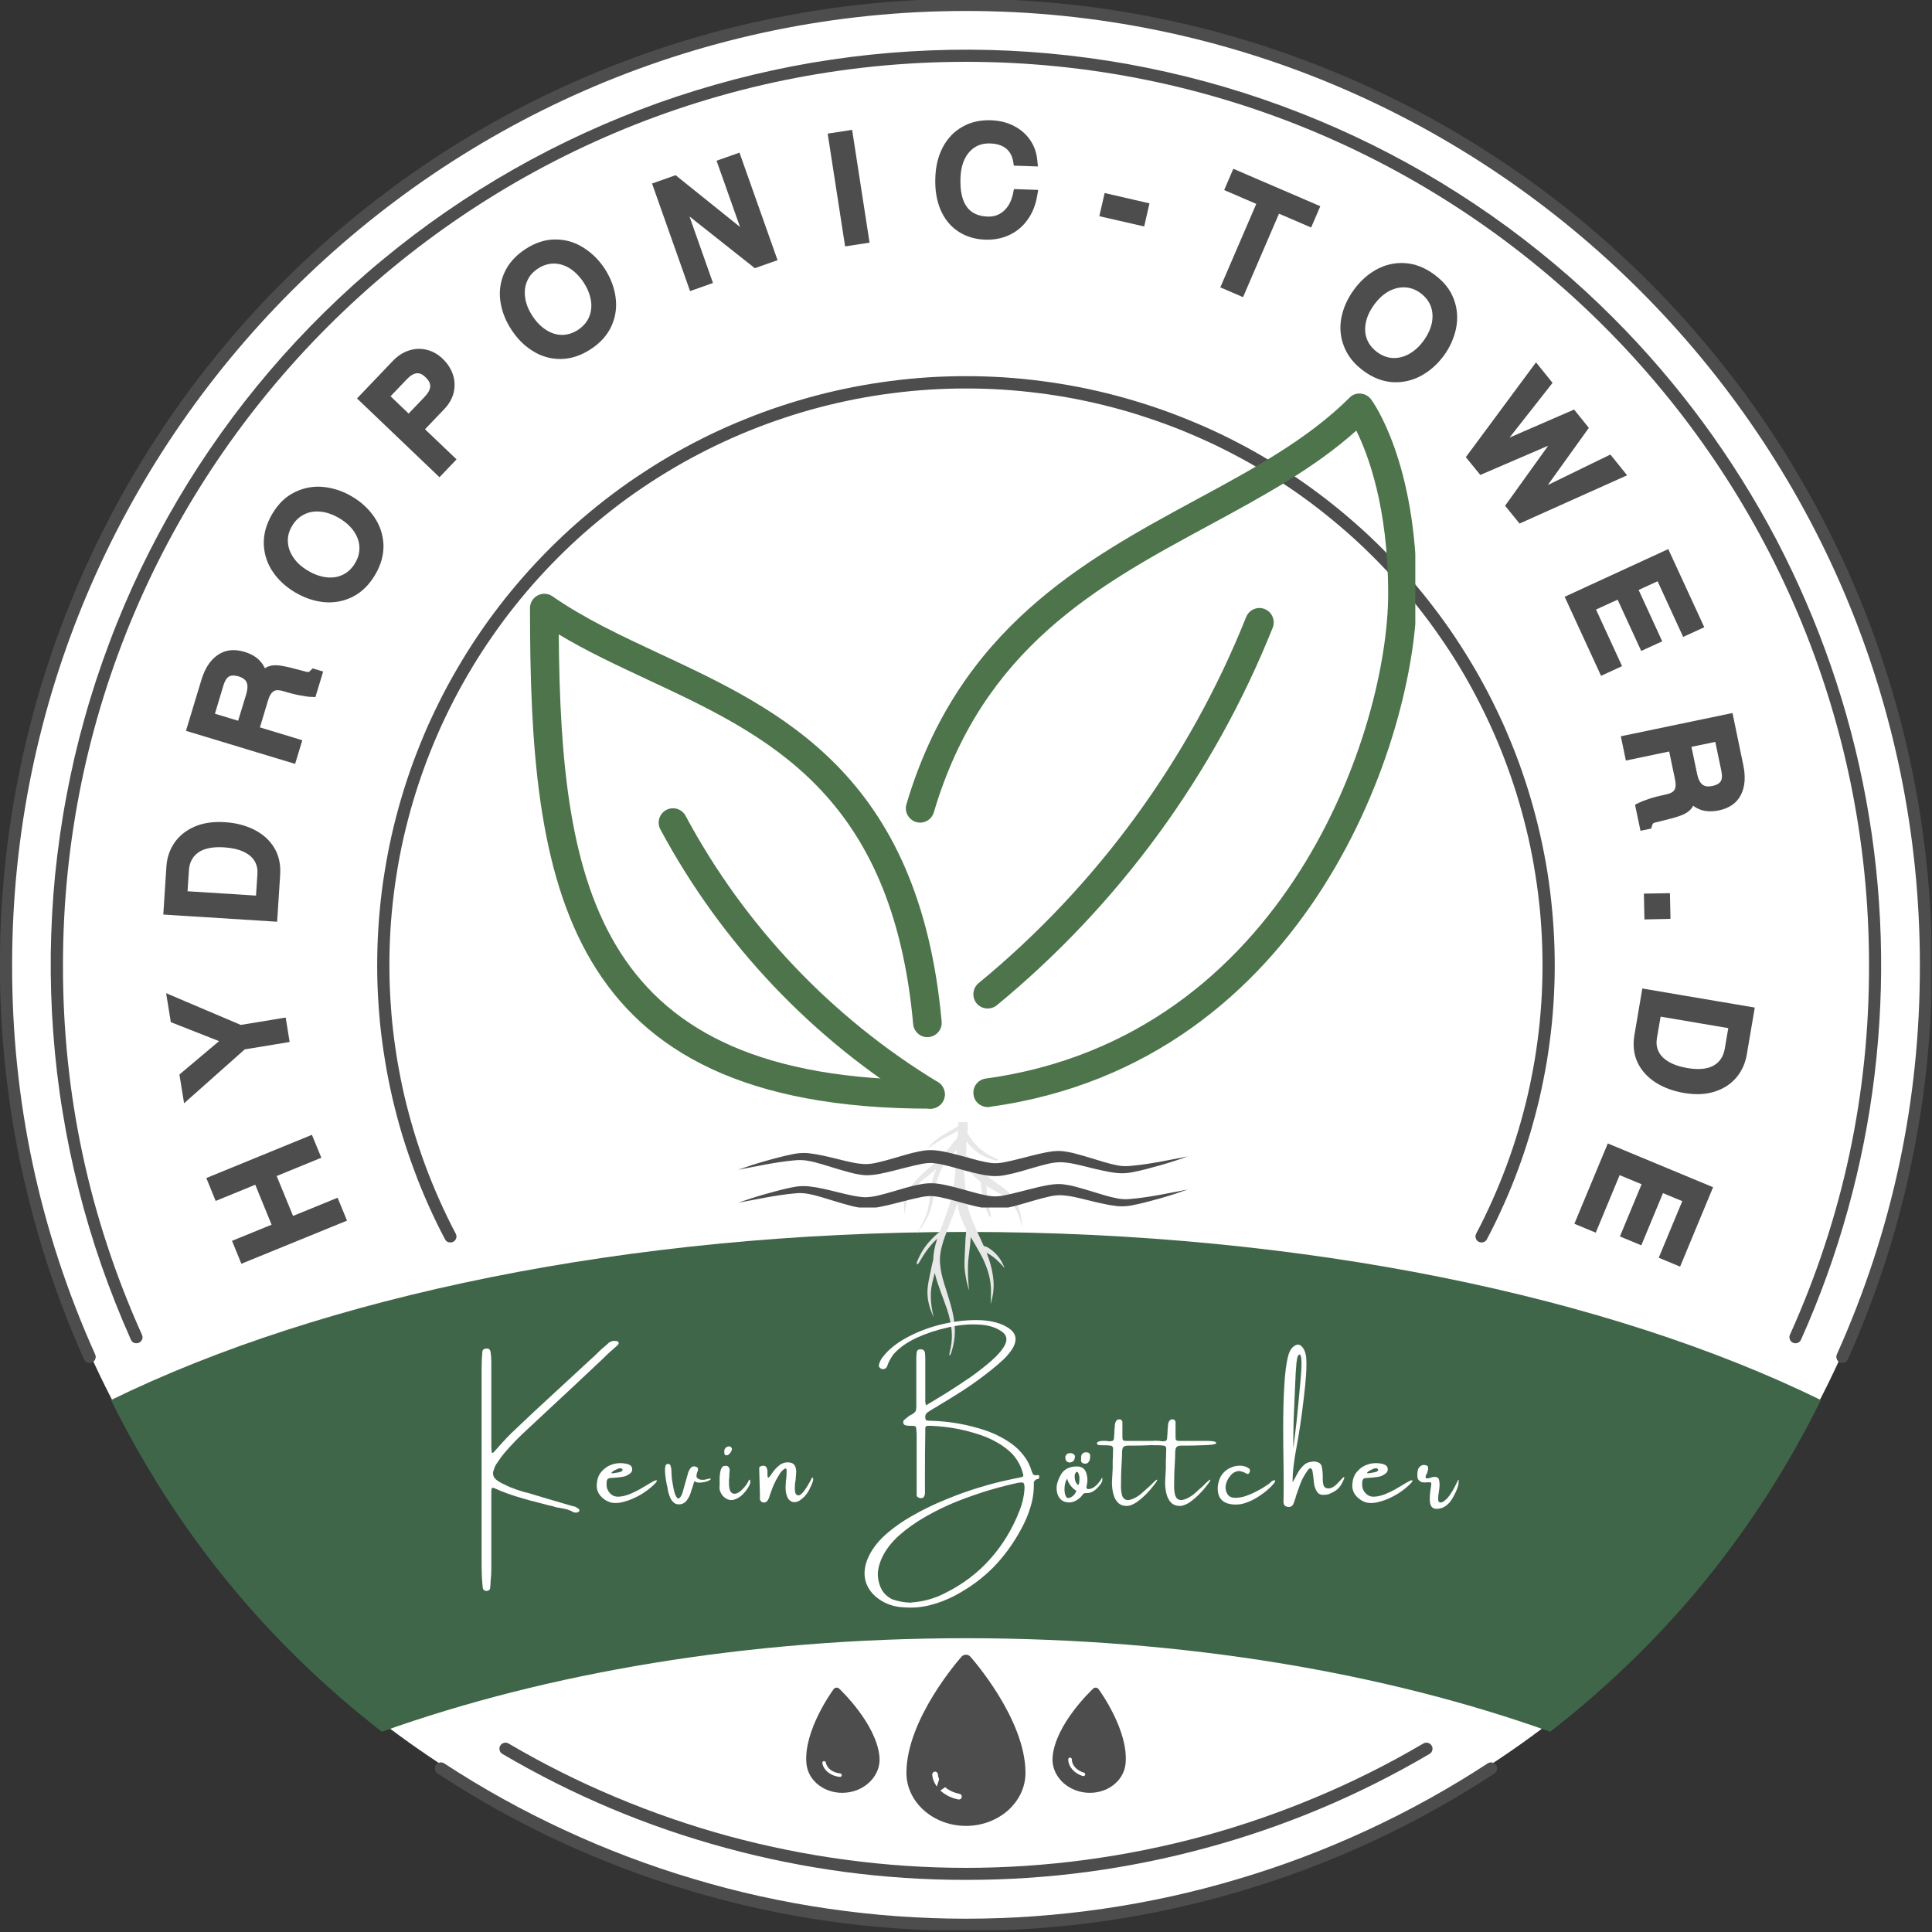<svg xmlns="http://www.w3.org/2000/svg" xmlns:xlink="http://www.w3.org/1999/xlink" width="112" zoomAndPan="magnify" viewBox="0 0 84 84" height="112" preserveAspectRatio="xMidYMid meet" version="1.0"><rect x="0" y="0" width="84" height="84" fill="#333333" stroke="none"/><defs><g/><clipPath id="39fbec0a35"><path d="M 0.25 0 L 83.75 0 L 83.75 83.5 L 0.25 83.5 Z M 0.25 0 " clip-rule="nonzero"/></clipPath><clipPath id="99b6846a33"><path d="M 42 0 C 18.941 0 0.25 18.691 0.25 41.75 C 0.25 64.805 18.941 83.5 42 83.5 C 65.059 83.5 83.75 64.805 83.75 41.75 C 83.75 18.691 65.059 0 42 0 Z M 42 0 " clip-rule="nonzero"/></clipPath><clipPath id="2d18158ba3"><path d="M 0.25 0 L 83.75 0 L 83.75 83.5 L 0.25 83.5 Z M 0.25 0 " clip-rule="nonzero"/></clipPath><clipPath id="bba91d3c75"><path d="M 42 0 C 18.941 0 0.25 18.691 0.25 41.75 C 0.25 64.805 18.941 83.5 42 83.5 C 65.059 83.5 83.75 64.805 83.75 41.75 C 83.75 18.691 65.059 0 42 0 Z M 42 0 " clip-rule="nonzero"/></clipPath><clipPath id="463507007a"><rect x="0" width="84" y="0" height="84"/></clipPath><clipPath id="10634da9d8"><path d="M 0 0 L 83.973 0 L 83.973 83.922 L 0 83.922 Z M 0 0 " clip-rule="nonzero"/></clipPath><clipPath id="79c7336c34"><path d="M 39 17.109 L 61.535 17.109 L 61.535 48.266 L 39 48.266 Z M 39 17.109 " clip-rule="nonzero"/></clipPath><clipPath id="705f64ca4d"><path d="M 23.039 25 L 42 25 L 42 48.266 L 23.039 48.266 Z M 23.039 25 " clip-rule="nonzero"/></clipPath><clipPath id="fc9d331bf1"><path d="M 28 35 L 42 35 L 42 48.266 L 28 48.266 Z M 28 35 " clip-rule="nonzero"/></clipPath><clipPath id="bdc345c18d"><path d="M 39.41 71.914 L 44.605 71.914 L 44.605 79.434 L 39.41 79.434 Z M 39.41 71.914 " clip-rule="nonzero"/></clipPath><clipPath id="65cdecab04"><path d="M 39.289 48.777 L 44.48 48.777 L 44.48 58.984 L 39.289 58.984 Z M 39.289 48.777 " clip-rule="nonzero"/></clipPath><clipPath id="82bc15a0a6"><path d="M 32 50 L 51.684 50 L 51.684 52 L 32 52 Z M 32 50 " clip-rule="nonzero"/></clipPath><clipPath id="aef7b46cf2"><path d="M 32 51 L 51.684 51 L 51.684 52.5 L 32 52.5 Z M 32 51 " clip-rule="nonzero"/></clipPath><clipPath id="02e62892ac"><path d="M 35 73 L 39 73 L 39 78 L 35 78 Z M 35 73 " clip-rule="nonzero"/></clipPath><clipPath id="1490463746"><path d="M 34.77 73.504 L 37.98 73.207 L 38.406 77.844 L 35.195 78.137 Z M 34.77 73.504 " clip-rule="nonzero"/></clipPath><clipPath id="ce7d5247a8"><path d="M 34.77 73.504 L 37.98 73.207 L 38.406 77.844 L 35.195 78.137 Z M 34.77 73.504 " clip-rule="nonzero"/></clipPath><clipPath id="b6e8ddff1b"><path d="M 45 73 L 49 73 L 49 78 L 45 78 Z M 45 73 " clip-rule="nonzero"/></clipPath><clipPath id="cbc92aa41f"><path d="M 46.066 73.207 L 49.277 73.512 L 48.832 78.148 L 45.625 77.84 Z M 46.066 73.207 " clip-rule="nonzero"/></clipPath><clipPath id="70dba07fa2"><path d="M 46.066 73.207 L 49.277 73.512 L 48.832 78.148 L 45.625 77.84 Z M 46.066 73.207 " clip-rule="nonzero"/></clipPath><clipPath id="f6ce448ba1"><rect x="0" width="84" y="0" height="84"/></clipPath></defs><g transform="matrix(1, 0, 0, 1, 0, -0)"><g clip-path="url(#f6ce448ba1)"><g clip-path="url(#39fbec0a35)"><g clip-path="url(#99b6846a33)"><g transform="matrix(1, 0, 0, 1, -0, -0)"><g clip-path="url(#463507007a)"><g clip-path="url(#2d18158ba3)"><g clip-path="url(#bba91d3c75)"><path fill="#ffffff" d="M 0.25 0 L 83.75 0 L 83.75 83.5 L 0.25 83.5 Z M 0.25 0 " fill-opacity="1" fill-rule="nonzero"/></g></g></g></g></g></g><g fill="#4d4d4d" fill-opacity="1"><g transform="translate(14.963, 53.387)"><g><path d="M -3.648 -1.965 L -5.586 -1.172 L -5.992 -2.168 L -1.402 -4.047 L -0.992 -3.051 L -3.148 -2.168 L -3.238 -2.387 L -3.023 -2.473 L -2.133 -0.305 L -2.352 -0.215 L -2.441 -0.43 L -0.285 -1.312 L 0.125 -0.316 L -4.469 1.559 L -4.875 0.562 L -2.938 -0.227 L -2.848 -0.012 L -3.066 0.078 L -3.953 -2.094 L -3.738 -2.18 Z M -3.609 -2.488 L -2.543 0.117 L -4.48 0.91 L -4.566 0.691 L -4.352 0.605 L -4.121 1.164 L -4.34 1.254 L -4.426 1.035 L -0.27 -0.664 L -0.184 -0.445 L -0.398 -0.355 L -0.629 -0.918 L -0.41 -1.008 L -0.324 -0.789 L -2.48 0.09 L -3.543 -2.512 L -1.387 -3.395 L -1.301 -3.18 L -1.516 -3.09 L -1.746 -3.652 L -1.527 -3.738 L -1.441 -3.523 L -5.598 -1.824 L -5.688 -2.039 L -5.469 -2.129 L -5.238 -1.566 L -5.457 -1.477 L -5.543 -1.695 L -3.824 -2.398 Z M -3.609 -2.488 "/></g></g></g><g fill="#4d4d4d" fill-opacity="1"><g transform="translate(12.613, 46.87)"><g><path d="M -5.207 -2.562 L -5.391 -3.688 L -2.078 -2.281 L -2.172 -2.066 L -2.207 -2.297 L -0.191 -2.629 L -0.02 -1.566 L -2.035 -1.234 L -2.07 -1.465 L -1.918 -1.293 L -4.609 1.098 L -4.812 -0.152 L -2.789 -1.855 L -2.641 -1.68 L -2.727 -1.461 L -5.188 -2.43 Z M -4.746 -2.637 L -4.977 -2.602 L -4.891 -2.82 L -2.188 -1.75 L -4.41 0.121 L -4.559 -0.059 L -4.328 -0.094 L -4.215 0.602 L -4.445 0.641 L -4.602 0.465 L -2.176 -1.688 L -0.328 -1.992 L -0.289 -1.758 L -0.52 -1.723 L -0.617 -2.32 L -0.387 -2.359 L -0.348 -2.125 L -2.199 -1.824 L -5.184 -3.086 L -5.094 -3.305 L -4.859 -3.34 Z M -4.746 -2.637 "/></g></g></g><g fill="#4d4d4d" fill-opacity="1"><g transform="translate(11.799, 40.333)"><g><path d="M -2.035 -4.586 C -1.562 -4.559 -1.141 -4.453 -0.77 -4.27 C -0.387 -4.082 -0.094 -3.824 0.113 -3.492 C 0.32 -3.156 0.41 -2.762 0.383 -2.312 L 0.25 -0.258 L -4.699 -0.57 L -4.566 -2.633 C -4.543 -3.031 -4.426 -3.383 -4.215 -3.691 C -4 -4 -3.707 -4.234 -3.328 -4.398 C -2.957 -4.555 -2.523 -4.617 -2.035 -4.586 Z M -2.062 -4.121 C -2.48 -4.145 -2.84 -4.094 -3.145 -3.965 C -3.438 -3.84 -3.668 -3.66 -3.828 -3.426 C -3.988 -3.188 -4.078 -2.914 -4.098 -2.602 L -4.215 -0.773 L -4.449 -0.789 L -4.434 -1.023 L 0.047 -0.738 L 0.031 -0.504 L -0.203 -0.52 L -0.086 -2.344 C -0.066 -2.691 -0.133 -2.992 -0.285 -3.242 C -0.445 -3.5 -0.676 -3.699 -0.977 -3.848 C -1.293 -4.004 -1.652 -4.094 -2.062 -4.121 Z M -0.605 -2.352 C -0.594 -2.551 -0.633 -2.734 -0.73 -2.895 C -0.824 -3.055 -0.977 -3.188 -1.191 -3.293 C -1.418 -3.402 -1.707 -3.469 -2.055 -3.492 C -2.559 -3.523 -2.938 -3.445 -3.191 -3.258 C -3.434 -3.082 -3.566 -2.824 -3.586 -2.484 L -3.66 -1.348 L -3.895 -1.363 L -3.879 -1.598 L -0.434 -1.379 L -0.449 -1.145 L -0.684 -1.16 Z M -0.137 -2.32 L -0.227 -0.895 L -4.141 -1.145 L -4.055 -2.512 C -4.023 -2.996 -3.828 -3.371 -3.473 -3.637 C -3.125 -3.891 -2.641 -4 -2.023 -3.961 C -1.613 -3.934 -1.27 -3.852 -0.984 -3.715 C -0.688 -3.566 -0.469 -3.375 -0.324 -3.133 C -0.18 -2.891 -0.121 -2.617 -0.137 -2.32 Z M -0.137 -2.32 "/></g></g></g><g fill="#4d4d4d" fill-opacity="1"><g transform="translate(12.515, 33.447)"><g><path d="M -1.883 -5.105 C -1.594 -5.016 -1.371 -4.887 -1.211 -4.711 C -1.051 -4.539 -0.938 -4.309 -0.875 -4.02 L -1.102 -3.969 L -1.289 -4.113 C -1.176 -4.258 -1.062 -4.363 -0.945 -4.426 C -0.816 -4.496 -0.664 -4.531 -0.492 -4.523 C -0.344 -4.516 -0.133 -4.48 0.137 -4.414 L 0.84 -4.23 C 0.863 -4.227 0.883 -4.227 0.898 -4.23 C 0.922 -4.238 0.949 -4.258 0.98 -4.289 L 1.078 -4.387 L 1.535 -4.25 L 1.199 -3.141 L 1.02 -3.148 C 0.91 -3.148 0.75 -3.172 0.539 -3.211 C 0.328 -3.25 0.086 -3.309 -0.188 -3.395 C -0.383 -3.453 -0.523 -3.453 -0.613 -3.395 C -0.715 -3.332 -0.797 -3.207 -0.852 -3.023 L -1.281 -1.598 L -1.508 -1.668 L -1.441 -1.891 L 0.629 -1.262 L 0.316 -0.234 L -4.43 -1.672 L -3.758 -3.887 C -3.609 -4.379 -3.379 -4.738 -3.066 -4.957 C -2.734 -5.195 -2.34 -5.242 -1.883 -5.105 Z M -2.02 -4.656 C -2.328 -4.75 -2.586 -4.723 -2.793 -4.574 C -3.02 -4.418 -3.191 -4.141 -3.309 -3.75 L -3.914 -1.762 L -4.137 -1.828 L -4.07 -2.055 L 0.227 -0.75 L 0.16 -0.527 L -0.066 -0.594 L 0.113 -1.176 L 0.336 -1.105 L 0.27 -0.883 L -1.801 -1.512 L -1.301 -3.16 C -1.211 -3.453 -1.066 -3.664 -0.867 -3.793 C -0.652 -3.926 -0.383 -3.941 -0.051 -3.844 C 0.203 -3.766 0.43 -3.707 0.621 -3.672 C 0.812 -3.637 0.949 -3.617 1.031 -3.617 L 1.027 -3.383 L 0.801 -3.449 L 1.016 -4.16 L 1.242 -4.094 L 1.172 -3.871 L 1.078 -3.898 L 1.145 -4.121 L 1.312 -3.957 C 1.23 -3.875 1.141 -3.816 1.043 -3.785 C 0.938 -3.75 0.832 -3.746 0.727 -3.777 L 0.023 -3.957 C -0.215 -4.016 -0.395 -4.051 -0.508 -4.055 C -0.598 -4.059 -0.664 -4.047 -0.719 -4.016 C -0.777 -3.984 -0.844 -3.918 -0.918 -3.824 L -1.223 -3.43 L -1.332 -3.918 C -1.379 -4.125 -1.453 -4.281 -1.555 -4.395 C -1.66 -4.504 -1.812 -4.594 -2.02 -4.656 Z M -2.141 -4.039 C -2.316 -4.09 -2.453 -4.09 -2.555 -4.035 C -2.656 -3.98 -2.734 -3.855 -2.793 -3.672 L -3.238 -2.191 L -3.465 -2.262 L -3.398 -2.484 L -1.938 -2.043 L -2.004 -1.816 L -2.23 -1.887 L -1.812 -3.254 C -1.746 -3.484 -1.738 -3.66 -1.793 -3.785 C -1.848 -3.898 -1.961 -3.984 -2.141 -4.039 Z M -2.004 -4.488 C -1.691 -4.391 -1.477 -4.223 -1.367 -3.977 C -1.262 -3.746 -1.262 -3.457 -1.363 -3.121 L -1.848 -1.523 L -3.758 -2.105 L -3.242 -3.805 C -3.148 -4.113 -2.996 -4.328 -2.781 -4.445 C -2.566 -4.566 -2.309 -4.578 -2.004 -4.488 Z M -2.004 -4.488 "/></g></g></g><g fill="#4d4d4d" fill-opacity="1"><g transform="translate(14.774, 26.908)"><g><path d="M 1.539 -1.922 C 1.281 -1.48 0.953 -1.16 0.562 -0.961 C 0.172 -0.766 -0.246 -0.688 -0.684 -0.727 C -1.113 -0.77 -1.527 -0.91 -1.93 -1.145 C -2.336 -1.383 -2.66 -1.68 -2.902 -2.031 C -3.152 -2.395 -3.285 -2.797 -3.305 -3.234 C -3.32 -3.676 -3.199 -4.113 -2.945 -4.551 C -2.68 -5.004 -2.348 -5.324 -1.945 -5.516 C -1.547 -5.707 -1.129 -5.781 -0.691 -5.734 C -0.266 -5.688 0.141 -5.551 0.523 -5.324 C 0.926 -5.09 1.246 -4.793 1.492 -4.438 C 1.742 -4.07 1.879 -3.668 1.898 -3.234 C 1.914 -2.797 1.797 -2.359 1.539 -1.922 Z M 1.137 -2.16 C 1.344 -2.516 1.441 -2.867 1.43 -3.215 C 1.414 -3.559 1.305 -3.879 1.105 -4.172 C 0.902 -4.469 0.629 -4.719 0.289 -4.922 C -0.039 -5.113 -0.383 -5.227 -0.742 -5.266 C -1.094 -5.305 -1.426 -5.246 -1.742 -5.094 C -2.055 -4.941 -2.32 -4.684 -2.539 -4.312 C -2.75 -3.953 -2.848 -3.602 -2.836 -3.254 C -2.82 -2.906 -2.715 -2.586 -2.516 -2.301 C -2.312 -2 -2.039 -1.754 -1.691 -1.551 C -1.348 -1.348 -0.996 -1.23 -0.637 -1.195 C -0.289 -1.16 0.039 -1.223 0.352 -1.383 C 0.66 -1.539 0.922 -1.797 1.137 -2.16 Z M -0.031 -4.383 C -0.309 -4.543 -0.582 -4.641 -0.855 -4.664 C -1.113 -4.688 -1.352 -4.645 -1.562 -4.535 C -1.773 -4.43 -1.945 -4.262 -2.078 -4.035 C -2.211 -3.812 -2.27 -3.586 -2.258 -3.352 C -2.246 -3.113 -2.168 -2.887 -2.02 -2.672 C -1.871 -2.445 -1.656 -2.254 -1.375 -2.09 C -1.098 -1.926 -0.824 -1.832 -0.551 -1.805 C -0.293 -1.781 -0.059 -1.82 0.152 -1.93 C 0.363 -2.035 0.535 -2.203 0.668 -2.43 C 0.801 -2.656 0.863 -2.887 0.852 -3.121 C 0.844 -3.363 0.762 -3.586 0.617 -3.801 C 0.465 -4.023 0.25 -4.219 -0.031 -4.383 Z M 0.207 -4.785 C 0.547 -4.586 0.812 -4.348 1.004 -4.066 C 1.199 -3.777 1.309 -3.473 1.32 -3.145 C 1.336 -2.816 1.254 -2.496 1.074 -2.191 C 0.895 -1.887 0.656 -1.66 0.367 -1.512 C 0.074 -1.363 -0.246 -1.305 -0.598 -1.336 C -0.938 -1.371 -1.273 -1.484 -1.613 -1.684 C -1.953 -1.883 -2.219 -2.125 -2.41 -2.406 C -2.605 -2.695 -2.711 -3.004 -2.727 -3.328 C -2.742 -3.656 -2.66 -3.973 -2.484 -4.273 C -2.305 -4.578 -2.066 -4.805 -1.773 -4.953 C -1.484 -5.102 -1.164 -5.16 -0.812 -5.129 C -0.473 -5.102 -0.133 -4.984 0.207 -4.785 Z M 0.207 -4.785 "/></g></g></g><g fill="#4d4d4d" fill-opacity="1"><g transform="translate(18.729, 20.808)"><g><path d="M 0.516 -5.211 C 0.727 -5.008 0.875 -4.781 0.961 -4.527 C 1.047 -4.27 1.059 -4.008 0.996 -3.738 C 0.93 -3.477 0.793 -3.234 0.582 -3.016 L -0.41 -1.977 L -0.578 -2.137 L -0.418 -2.305 L 1.121 -0.836 L 0.379 -0.059 L -3.207 -3.484 L -1.633 -5.133 C -1.434 -5.336 -1.211 -5.484 -0.957 -5.566 C -0.699 -5.652 -0.441 -5.664 -0.184 -5.602 C 0.074 -5.539 0.309 -5.41 0.516 -5.211 Z M 0.191 -4.871 C 0.047 -5.012 -0.117 -5.105 -0.293 -5.145 C -0.465 -5.188 -0.637 -5.18 -0.812 -5.121 C -0.988 -5.062 -1.148 -4.957 -1.293 -4.809 L -2.707 -3.328 L -2.875 -3.492 L -2.715 -3.66 L 0.535 -0.559 L 0.371 -0.391 L 0.203 -0.551 L 0.621 -0.988 L 0.789 -0.828 L 0.629 -0.656 L -0.91 -2.129 L 0.246 -3.34 C 0.398 -3.5 0.496 -3.668 0.539 -3.852 C 0.582 -4.027 0.574 -4.207 0.516 -4.379 C 0.457 -4.559 0.348 -4.723 0.191 -4.871 Z M -0.234 -4.414 C -0.359 -4.535 -0.484 -4.59 -0.609 -4.578 C -0.746 -4.566 -0.891 -4.477 -1.043 -4.316 L -1.91 -3.41 L -2.082 -3.57 L -1.918 -3.742 L -0.793 -2.664 L -0.953 -2.496 L -1.125 -2.656 L -0.273 -3.547 C -0.109 -3.719 -0.027 -3.875 -0.023 -4.012 C -0.02 -4.145 -0.09 -4.277 -0.234 -4.414 Z M 0.09 -4.754 C 0.332 -4.523 0.453 -4.27 0.445 -4 C 0.438 -3.742 0.312 -3.48 0.066 -3.223 L -0.945 -2.164 L -2.414 -3.562 L -1.383 -4.641 C -1.148 -4.887 -0.906 -5.02 -0.656 -5.047 C -0.391 -5.07 -0.141 -4.977 0.09 -4.754 Z M 0.09 -4.754 "/></g></g></g><g fill="#4d4d4d" fill-opacity="1"><g transform="translate(23.447, 16.217)"><g><path d="M 2.238 -1.035 C 1.809 -0.754 1.371 -0.613 0.934 -0.609 C 0.492 -0.605 0.086 -0.723 -0.285 -0.957 C -0.652 -1.184 -0.961 -1.496 -1.215 -1.887 C -1.473 -2.281 -1.629 -2.688 -1.691 -3.113 C -1.754 -3.551 -1.695 -3.969 -1.512 -4.371 C -1.332 -4.77 -1.027 -5.109 -0.602 -5.387 C -0.164 -5.672 0.277 -5.812 0.723 -5.805 C 1.164 -5.801 1.57 -5.676 1.938 -5.438 C 2.301 -5.207 2.602 -4.906 2.848 -4.531 C 3.098 -4.141 3.258 -3.73 3.316 -3.305 C 3.379 -2.863 3.32 -2.445 3.141 -2.047 C 2.961 -1.648 2.66 -1.309 2.238 -1.035 Z M 1.98 -1.426 C 2.328 -1.652 2.57 -1.922 2.711 -2.238 C 2.855 -2.555 2.898 -2.887 2.852 -3.238 C 2.801 -3.598 2.668 -3.945 2.453 -4.273 C 2.246 -4.594 1.992 -4.848 1.688 -5.043 C 1.391 -5.234 1.066 -5.332 0.715 -5.336 C 0.367 -5.34 0.012 -5.227 -0.348 -4.992 C -0.695 -4.766 -0.941 -4.492 -1.086 -4.176 C -1.227 -3.859 -1.277 -3.527 -1.227 -3.18 C -1.176 -2.824 -1.039 -2.477 -0.824 -2.145 C -0.605 -1.809 -0.344 -1.547 -0.039 -1.355 C 0.258 -1.168 0.582 -1.078 0.93 -1.078 C 1.277 -1.082 1.629 -1.199 1.98 -1.426 Z M 1.93 -3.934 C 1.754 -4.203 1.547 -4.41 1.316 -4.555 C 1.094 -4.691 0.863 -4.758 0.625 -4.758 C 0.391 -4.754 0.16 -4.684 -0.059 -4.539 C -0.273 -4.398 -0.43 -4.223 -0.523 -4.008 C -0.621 -3.789 -0.652 -3.551 -0.617 -3.293 C -0.582 -3.023 -0.477 -2.754 -0.301 -2.484 C -0.121 -2.211 0.082 -2.004 0.312 -1.863 C 0.531 -1.723 0.762 -1.656 0.996 -1.656 C 1.234 -1.66 1.461 -1.73 1.684 -1.875 C 1.902 -2.02 2.062 -2.199 2.156 -2.414 C 2.254 -2.633 2.285 -2.871 2.25 -3.125 C 2.211 -3.395 2.105 -3.664 1.93 -3.934 Z M 2.32 -4.188 C 2.535 -3.859 2.668 -3.527 2.715 -3.191 C 2.762 -2.844 2.719 -2.523 2.586 -2.223 C 2.453 -1.922 2.234 -1.676 1.938 -1.48 C 1.641 -1.289 1.328 -1.191 1 -1.188 C 0.672 -1.188 0.359 -1.277 0.062 -1.465 C -0.227 -1.645 -0.477 -1.898 -0.691 -2.227 C -0.906 -2.559 -1.035 -2.891 -1.082 -3.23 C -1.129 -3.574 -1.086 -3.898 -0.953 -4.195 C -0.82 -4.496 -0.609 -4.742 -0.312 -4.934 C -0.016 -5.125 0.297 -5.223 0.625 -5.227 C 0.949 -5.227 1.262 -5.137 1.562 -4.953 C 1.855 -4.773 2.105 -4.52 2.32 -4.188 Z M 2.32 -4.188 "/></g></g></g><g fill="#4d4d4d" fill-opacity="1"><g transform="translate(29.698, 12.515)"><g><path d="M 2.746 -1.887 L 1.457 -5.527 L 2.453 -5.879 L 4.109 -1.203 L 3.121 -0.855 L -0.34 -3.594 L -0.195 -3.777 L -0.117 -3.559 L -0.129 -3.555 L -0.207 -3.773 L 0.016 -3.852 L 1.301 -0.211 L 0.305 0.141 L -1.348 -4.535 L -0.324 -4.898 L 3.102 -2.145 L 2.957 -1.961 L 2.879 -2.184 L 2.891 -2.188 L 2.969 -1.965 Z M 3.266 -1.82 L 2.91 -1.695 L -0.52 -4.449 L -0.371 -4.633 L -0.293 -4.41 L -0.973 -4.172 L -1.051 -4.391 L -0.828 -4.469 L 0.668 -0.238 L 0.449 -0.16 L 0.371 -0.379 L 0.926 -0.574 L 1.004 -0.355 L 0.781 -0.277 L -0.508 -3.918 L -0.152 -4.043 L 3.312 -1.305 L 3.168 -1.121 L 3.09 -1.34 L 3.73 -1.566 L 3.809 -1.348 L 3.586 -1.27 L 2.09 -5.504 L 2.312 -5.582 L 2.391 -5.359 L 1.836 -5.164 L 1.758 -5.383 L 1.98 -5.461 L 3.188 -2.043 Z M 3.266 -1.82 "/></g></g></g><g fill="#4d4d4d" fill-opacity="1"><g transform="translate(36.377, 10.533)"><g><path d="M -0.391 -4.723 L 0.672 -4.887 L 1.43 0.016 L 0.367 0.18 Z M 0.145 -4.328 L 0.758 -0.355 L 0.895 -0.375 L 0.281 -4.352 Z M 0.145 -4.328 "/></g></g></g><g fill="#4d4d4d" fill-opacity="1"><g transform="translate(40.549, 9.991)"><g><path d="M 2.496 -3.754 C 2.254 -3.762 2.035 -3.711 1.852 -3.598 C 1.664 -3.484 1.516 -3.316 1.402 -3.094 C 1.285 -2.859 1.223 -2.578 1.211 -2.25 C 1.191 -1.684 1.285 -1.262 1.496 -0.984 C 1.691 -0.723 1.996 -0.586 2.402 -0.574 C 2.668 -0.566 2.895 -0.645 3.09 -0.816 C 3.289 -0.992 3.426 -1.246 3.496 -1.574 L 3.535 -1.77 L 4.59 -1.734 L 4.543 -1.469 C 4.477 -1.066 4.336 -0.723 4.125 -0.434 C 3.914 -0.137 3.648 0.082 3.328 0.23 C 3.016 0.375 2.668 0.441 2.293 0.43 C 1.848 0.414 1.453 0.297 1.117 0.074 C 0.777 -0.148 0.52 -0.465 0.344 -0.871 C 0.176 -1.266 0.098 -1.73 0.117 -2.262 C 0.133 -2.766 0.242 -3.207 0.441 -3.586 C 0.645 -3.973 0.93 -4.273 1.293 -4.477 C 1.652 -4.684 2.066 -4.777 2.531 -4.762 C 2.895 -4.75 3.223 -4.672 3.512 -4.527 C 3.809 -4.379 4.047 -4.176 4.23 -3.918 C 4.414 -3.656 4.52 -3.355 4.551 -3.02 L 4.578 -2.754 L 3.531 -2.789 L 3.5 -2.977 C 3.457 -3.219 3.355 -3.406 3.188 -3.539 C 3.02 -3.672 2.789 -3.746 2.496 -3.754 Z M 2.512 -4.223 C 2.906 -4.211 3.23 -4.105 3.48 -3.906 C 3.738 -3.699 3.898 -3.418 3.961 -3.055 L 3.73 -3.016 L 3.738 -3.25 L 4.324 -3.23 L 4.316 -2.996 L 4.086 -2.977 C 4.062 -3.23 3.98 -3.453 3.848 -3.648 C 3.711 -3.84 3.527 -3.996 3.305 -4.105 C 3.074 -4.223 2.812 -4.281 2.516 -4.293 C 2.137 -4.305 1.809 -4.23 1.523 -4.07 C 1.238 -3.91 1.016 -3.676 0.855 -3.367 C 0.691 -3.051 0.602 -2.676 0.586 -2.246 C 0.57 -1.785 0.633 -1.387 0.777 -1.055 C 0.914 -0.734 1.113 -0.488 1.375 -0.316 C 1.637 -0.145 1.949 -0.051 2.309 -0.039 C 2.609 -0.027 2.887 -0.082 3.133 -0.195 C 3.379 -0.309 3.582 -0.48 3.746 -0.707 C 3.914 -0.938 4.023 -1.219 4.082 -1.547 L 4.312 -1.508 L 4.305 -1.273 L 3.715 -1.293 L 3.723 -1.527 L 3.953 -1.48 C 3.863 -1.047 3.68 -0.707 3.398 -0.461 C 3.113 -0.211 2.773 -0.09 2.387 -0.105 C 1.828 -0.125 1.406 -0.324 1.121 -0.703 C 0.848 -1.07 0.719 -1.59 0.742 -2.266 C 0.754 -2.66 0.836 -3.008 0.984 -3.305 C 1.137 -3.609 1.344 -3.84 1.609 -4 C 1.875 -4.16 2.176 -4.234 2.512 -4.223 Z M 2.512 -4.223 "/></g></g></g><g fill="#4d4d4d" fill-opacity="1"><g transform="translate(47.485, 10.576)"><g><path d="M 0.543 -2.184 L 2.492 -1.734 L 2.262 -0.73 L 0.312 -1.176 Z M 0.895 -1.621 L 0.875 -1.527 L 1.91 -1.289 L 1.93 -1.383 Z M 0.895 -1.621 "/></g></g></g><g fill="#4d4d4d" fill-opacity="1"><g transform="translate(51.889, 11.736)"><g><path d="M 3.812 -2.66 L 2.156 1.184 L 1.168 0.758 L 2.824 -3.086 L 3.039 -2.992 L 2.949 -2.777 L 1.336 -3.473 L 1.734 -4.398 L 5.516 -2.77 L 5.117 -1.844 L 3.504 -2.539 L 3.598 -2.754 Z M 3.477 -3.062 L 5.086 -2.367 L 4.992 -2.152 L 4.777 -2.246 L 4.992 -2.738 L 5.207 -2.648 L 5.113 -2.43 L 1.766 -3.875 L 1.855 -4.09 L 2.074 -3.996 L 1.859 -3.504 L 1.645 -3.594 L 1.738 -3.812 L 3.348 -3.117 L 1.691 0.73 L 1.477 0.637 L 1.57 0.422 L 2.125 0.66 L 2.035 0.875 L 1.816 0.785 L 3.383 -2.848 Z M 3.477 -3.062 "/></g></g></g><g fill="#4d4d4d" fill-opacity="1"><g transform="translate(57.531, 14.401)"><g><path d="M 1.758 1.727 C 1.344 1.426 1.059 1.066 0.902 0.656 C 0.742 0.246 0.707 -0.176 0.793 -0.605 C 0.879 -1.027 1.059 -1.426 1.336 -1.805 C 1.613 -2.184 1.938 -2.477 2.316 -2.684 C 2.703 -2.895 3.113 -2.988 3.551 -2.961 C 3.992 -2.934 4.414 -2.77 4.824 -2.469 C 5.246 -2.16 5.535 -1.797 5.684 -1.379 C 5.836 -0.965 5.863 -0.539 5.773 -0.109 C 5.684 0.309 5.508 0.699 5.246 1.059 C 4.969 1.434 4.641 1.727 4.262 1.934 C 3.875 2.145 3.461 2.238 3.023 2.215 C 2.586 2.188 2.164 2.027 1.758 1.727 Z M 2.035 1.348 C 2.367 1.594 2.707 1.727 3.055 1.746 C 3.398 1.766 3.727 1.691 4.039 1.523 C 4.355 1.348 4.633 1.102 4.867 0.781 C 5.09 0.477 5.238 0.148 5.316 -0.207 C 5.387 -0.551 5.363 -0.887 5.246 -1.219 C 5.125 -1.547 4.895 -1.836 4.547 -2.09 C 4.211 -2.336 3.871 -2.469 3.523 -2.492 C 3.176 -2.516 2.848 -2.441 2.543 -2.273 C 2.227 -2.098 1.949 -1.852 1.715 -1.527 C 1.477 -1.207 1.324 -0.867 1.254 -0.516 C 1.184 -0.172 1.215 0.164 1.34 0.488 C 1.465 0.812 1.695 1.102 2.035 1.348 Z M 4.363 0.414 C 4.551 0.152 4.676 -0.113 4.727 -0.379 C 4.773 -0.637 4.758 -0.875 4.672 -1.098 C 4.586 -1.316 4.438 -1.504 4.227 -1.66 C 4.02 -1.812 3.797 -1.895 3.562 -1.906 C 3.324 -1.918 3.09 -1.863 2.859 -1.742 C 2.621 -1.613 2.41 -1.418 2.219 -1.16 C 2.027 -0.898 1.902 -0.633 1.852 -0.367 C 1.801 -0.113 1.816 0.125 1.902 0.348 C 1.988 0.566 2.137 0.754 2.348 0.91 C 2.559 1.066 2.785 1.152 3.02 1.164 C 3.258 1.176 3.492 1.121 3.719 0.996 C 3.957 0.867 4.172 0.676 4.363 0.414 Z M 4.738 0.691 C 4.508 1.008 4.242 1.246 3.945 1.41 C 3.637 1.578 3.32 1.652 2.996 1.633 C 2.664 1.613 2.359 1.5 2.07 1.289 C 1.785 1.078 1.582 0.824 1.465 0.516 C 1.348 0.211 1.324 -0.113 1.391 -0.457 C 1.457 -0.793 1.605 -1.117 1.84 -1.438 C 2.074 -1.754 2.34 -1.992 2.637 -2.152 C 2.945 -2.32 3.262 -2.395 3.586 -2.375 C 3.914 -2.359 4.219 -2.246 4.504 -2.039 C 4.789 -1.828 4.992 -1.57 5.109 -1.266 C 5.227 -0.961 5.254 -0.637 5.188 -0.289 C 5.121 0.047 4.973 0.371 4.738 0.691 Z M 4.738 0.691 "/></g></g></g><g fill="#4d4d4d" fill-opacity="1"><g transform="translate(63.232, 18.88)"><g><path d="M 1.566 0.508 L 5.207 -1.074 L 5.848 -0.277 L 3.535 2.945 L 3.344 2.809 L 3.527 2.66 L 3.535 2.668 L 3.352 2.816 L 3.25 2.605 L 6.785 0.883 L 7.512 1.785 L 2.836 3.883 L 2.207 3.109 L 4.562 -0.172 L 4.754 -0.035 L 4.57 0.113 L 4.562 0.102 L 4.746 -0.047 L 4.84 0.172 L 1.129 1.77 L 0.5 0.996 L 3.551 -3.125 L 4.27 -2.234 L 1.84 0.859 L 1.652 0.715 L 1.836 0.566 L 1.844 0.578 L 1.66 0.723 Z M 1.59 1.012 L 1.355 0.715 L 3.785 -2.375 L 3.969 -2.23 L 3.785 -2.086 L 3.375 -2.594 L 3.559 -2.742 L 3.746 -2.602 L 0.984 1.129 L 0.797 0.988 L 0.98 0.84 L 1.379 1.336 L 1.199 1.484 L 1.105 1.27 L 4.816 -0.332 L 5.047 -0.043 L 2.691 3.238 L 2.504 3.102 L 2.684 2.953 L 3.086 3.449 L 2.902 3.598 L 2.809 3.383 L 7.043 1.48 L 7.141 1.695 L 6.957 1.844 L 6.535 1.32 L 6.719 1.176 L 6.82 1.387 L 3.285 3.109 L 3.047 2.816 L 5.363 -0.406 L 5.551 -0.27 L 5.371 -0.125 L 4.953 -0.641 L 5.137 -0.785 L 5.23 -0.57 L 1.754 0.938 Z M 1.59 1.012 "/></g></g></g><g fill="#4d4d4d" fill-opacity="1"><g transform="translate(68.115, 25.572)"><g><path d="M 4.168 -0.398 L 2.918 0.176 L 2.82 -0.039 L 3.031 -0.137 L 4.156 2.312 L 3.242 2.73 L 2.117 0.285 L 2.332 0.188 L 2.43 0.402 L 1.066 1.027 L 0.969 0.816 L 1.18 0.719 L 2.41 3.391 L 1.496 3.812 L -0.086 0.375 L 4.418 -1.699 L 5.984 1.699 L 5.066 2.121 L 3.855 -0.516 L 4.07 -0.613 Z M 4.184 -0.922 L 5.395 1.711 L 5.184 1.809 L 5.086 1.594 L 5.574 1.371 L 5.672 1.582 L 5.457 1.68 L 4.09 -1.289 L 4.305 -1.387 L 4.402 -1.176 L 0.324 0.703 L 0.227 0.488 L 0.438 0.391 L 1.824 3.402 L 1.609 3.5 L 1.512 3.285 L 2 3.062 L 2.098 3.273 L 1.887 3.375 L 0.656 0.699 L 2.445 -0.125 L 3.57 2.324 L 3.359 2.422 L 3.262 2.207 L 3.75 1.984 L 3.848 2.195 L 3.633 2.293 L 2.508 -0.152 L 3.973 -0.824 Z M 4.184 -0.922 "/></g></g></g><g fill="#4d4d4d" fill-opacity="1"><g transform="translate(70.635, 31.657)"><g><path d="M 4.098 3.578 C 3.805 3.637 3.547 3.629 3.32 3.555 C 3.098 3.48 2.891 3.332 2.695 3.109 L 2.871 2.953 L 3.102 2.992 C 3.074 3.172 3.023 3.32 2.949 3.434 C 2.871 3.555 2.754 3.656 2.598 3.734 C 2.465 3.801 2.266 3.867 1.996 3.938 L 1.289 4.117 C 1.27 4.121 1.254 4.129 1.242 4.145 C 1.223 4.16 1.207 4.191 1.195 4.234 L 1.156 4.367 L 0.691 4.465 L 0.453 3.332 L 0.613 3.25 C 0.711 3.203 0.859 3.145 1.066 3.074 C 1.27 3.008 1.512 2.945 1.789 2.887 C 1.988 2.848 2.113 2.777 2.168 2.684 C 2.227 2.578 2.234 2.434 2.195 2.246 L 1.891 0.789 L 2.121 0.738 L 2.168 0.969 L 0.055 1.41 L -0.164 0.355 L 4.691 -0.656 L 5.16 1.609 C 5.266 2.113 5.234 2.539 5.066 2.883 C 4.891 3.246 4.566 3.48 4.098 3.578 Z M 4.004 3.117 C 4.32 3.051 4.535 2.902 4.645 2.676 C 4.766 2.43 4.785 2.105 4.703 1.703 L 4.277 -0.328 L 4.508 -0.379 L 4.555 -0.148 L 0.16 0.77 L 0.113 0.539 L 0.344 0.492 L 0.465 1.086 L 0.234 1.133 L 0.188 0.902 L 2.305 0.461 L 2.656 2.148 C 2.719 2.449 2.691 2.707 2.578 2.914 C 2.457 3.133 2.227 3.277 1.887 3.348 C 1.625 3.402 1.402 3.461 1.215 3.52 C 1.031 3.582 0.902 3.629 0.828 3.668 L 0.723 3.461 L 0.949 3.41 L 1.102 4.141 L 0.871 4.188 L 0.824 3.957 L 0.922 3.938 L 0.969 4.168 L 0.746 4.102 C 0.777 3.988 0.828 3.895 0.898 3.82 C 0.973 3.742 1.066 3.688 1.176 3.66 L 1.879 3.484 C 2.117 3.422 2.285 3.367 2.391 3.312 C 2.469 3.273 2.523 3.23 2.555 3.184 C 2.594 3.121 2.621 3.035 2.641 2.918 L 2.719 2.426 L 3.047 2.801 C 3.188 2.957 3.328 3.062 3.473 3.109 C 3.613 3.16 3.793 3.16 4.004 3.117 Z M 3.816 2.516 C 3.996 2.48 4.113 2.414 4.176 2.316 C 4.238 2.219 4.25 2.074 4.211 1.883 L 3.895 0.371 L 4.125 0.324 L 4.172 0.551 L 2.68 0.863 L 2.629 0.633 L 2.859 0.586 L 3.152 1.988 C 3.199 2.219 3.281 2.379 3.391 2.461 C 3.488 2.535 3.633 2.555 3.816 2.516 Z M 3.91 2.977 C 3.586 3.043 3.32 2.996 3.105 2.836 C 2.902 2.68 2.766 2.43 2.691 2.082 L 2.352 0.453 L 4.305 0.047 L 4.668 1.785 C 4.734 2.102 4.703 2.363 4.574 2.566 C 4.441 2.777 4.219 2.914 3.91 2.977 Z M 3.91 2.977 "/></g></g></g><g fill="#4d4d4d" fill-opacity="1"><g transform="translate(71.704, 38.541)"><g><path d="M 0.902 0.293 L 0.926 1.41 L -0.207 1.434 L -0.23 0.312 Z M 0.441 0.77 L 0.25 0.773 L 0.254 0.957 L 0.445 0.953 Z M 0.441 0.77 "/></g></g></g><g fill="#4d4d4d" fill-opacity="1"><g transform="translate(71.682, 42.748)"><g><path d="M 1.543 4.773 C 1.078 4.695 0.668 4.547 0.32 4.328 C -0.039 4.102 -0.305 3.812 -0.477 3.461 C -0.648 3.105 -0.695 2.703 -0.621 2.262 L -0.277 0.23 L 4.613 1.059 L 4.266 3.098 C 4.199 3.488 4.047 3.824 3.805 4.109 C 3.562 4.395 3.242 4.598 2.848 4.719 C 2.465 4.84 2.027 4.855 1.543 4.773 Z M 1.621 4.312 C 2.035 4.383 2.398 4.367 2.711 4.273 C 3.02 4.18 3.262 4.023 3.449 3.805 C 3.633 3.586 3.754 3.324 3.805 3.02 L 4.113 1.211 L 4.344 1.25 L 4.305 1.48 L -0.125 0.73 L -0.086 0.5 L 0.148 0.539 L -0.16 2.34 C -0.219 2.684 -0.184 2.992 -0.055 3.258 C 0.078 3.527 0.285 3.75 0.57 3.93 C 0.867 4.117 1.219 4.242 1.621 4.312 Z M 0.355 2.402 C 0.324 2.602 0.344 2.785 0.422 2.953 C 0.5 3.125 0.641 3.273 0.84 3.398 C 1.055 3.531 1.332 3.629 1.676 3.688 C 2.176 3.773 2.562 3.734 2.836 3.574 C 3.094 3.422 3.25 3.18 3.309 2.844 L 3.5 1.723 L 3.73 1.762 L 3.691 1.992 L 0.285 1.414 L 0.324 1.184 L 0.559 1.223 Z M -0.105 2.324 L 0.133 0.914 L 4 1.57 L 3.77 2.922 C 3.688 3.402 3.457 3.754 3.07 3.98 C 2.699 4.195 2.211 4.254 1.598 4.148 C 1.195 4.082 0.859 3.965 0.59 3.797 C 0.309 3.621 0.113 3.406 -0.004 3.148 C -0.121 2.891 -0.156 2.617 -0.105 2.324 Z M -0.105 2.324 "/></g></g></g><g fill="#4d4d4d" fill-opacity="1"><g transform="translate(70.236, 49.524)"><g><path d="M 3.121 2.789 L 1.852 2.262 L 1.941 2.047 L 2.156 2.137 L 1.125 4.621 L 0.195 4.234 L 1.227 1.75 L 1.445 1.84 L 1.355 2.055 L -0.031 1.48 L 0.059 1.262 L 0.273 1.352 L -0.855 4.07 L -1.785 3.684 L -0.332 0.191 L 4.246 2.094 L 2.812 5.547 L 1.883 5.16 L 2.996 2.484 L 3.211 2.574 Z M 3.52 2.445 L 2.406 5.125 L 2.188 5.035 L 2.277 4.816 L 2.777 5.023 L 2.688 5.238 L 2.469 5.148 L 3.723 2.129 L 3.941 2.219 L 3.852 2.438 L -0.297 0.715 L -0.207 0.496 L 0.012 0.586 L -1.262 3.648 L -1.477 3.559 L -1.387 3.34 L -0.891 3.547 L -0.98 3.766 L -1.199 3.676 L -0.07 0.957 L 1.75 1.711 L 0.719 4.199 L 0.5 4.109 L 0.59 3.891 L 1.086 4.098 L 0.996 4.316 L 0.781 4.227 L 1.812 1.738 L 3.301 2.355 Z M 3.52 2.445 "/></g></g></g><g fill="#4d4d4d" fill-opacity="1"><g transform="translate(14.963, 53.387)"><g><path d="M -3.719 -2.188 L -5.453 -1.484 L -5.688 -2.031 L -1.531 -3.734 L -1.297 -3.188 L -3.234 -2.391 L -2.344 -0.219 L -0.406 -1.016 L -0.188 -0.453 L -4.344 1.25 L -4.562 0.688 L -2.828 -0.016 Z M -3.719 -2.188 "/></g></g></g><g fill="#4d4d4d" fill-opacity="1"><g transform="translate(12.613, 46.87)"><g><path d="M -4.969 -2.609 L -5.078 -3.312 L -2.172 -2.062 L -0.391 -2.359 L -0.281 -1.75 L -2.062 -1.453 L -4.438 0.625 L -4.547 -0.062 L -2.641 -1.672 Z M -4.969 -2.609 "/></g></g></g><g fill="#4d4d4d" fill-opacity="1"><g transform="translate(11.799, 40.333)"><g><path d="M -2.047 -4.344 C -1.609 -4.32 -1.219 -4.227 -0.875 -4.062 C -0.531 -3.895 -0.266 -3.664 -0.078 -3.375 C 0.098 -3.082 0.172 -2.734 0.141 -2.328 L 0.031 -0.5 L -4.438 -0.781 L -4.328 -2.625 C -4.297 -2.977 -4.188 -3.289 -4 -3.562 C -3.82 -3.832 -3.566 -4.035 -3.234 -4.172 C -2.898 -4.316 -2.504 -4.375 -2.047 -4.344 Z M -0.375 -2.344 C -0.352 -2.594 -0.398 -2.816 -0.516 -3.016 C -0.641 -3.223 -0.828 -3.391 -1.078 -3.516 C -1.336 -3.641 -1.656 -3.711 -2.031 -3.734 C -2.594 -3.773 -3.02 -3.68 -3.312 -3.453 C -3.613 -3.234 -3.781 -2.914 -3.812 -2.5 L -3.891 -1.359 L -0.453 -1.141 Z M -0.375 -2.344 "/></g></g></g><g fill="#4d4d4d" fill-opacity="1"><g transform="translate(12.515, 33.447)"><g><path d="M -1.953 -4.875 C -1.703 -4.801 -1.508 -4.691 -1.375 -4.547 C -1.238 -4.398 -1.148 -4.203 -1.109 -3.953 C -1.016 -4.078 -0.922 -4.16 -0.828 -4.203 C -0.734 -4.254 -0.625 -4.273 -0.5 -4.266 C -0.375 -4.266 -0.18 -4.238 0.078 -4.188 L 0.781 -4.016 C 0.906 -3.973 1.031 -4.008 1.156 -4.125 L 1.25 -4.094 L 1.031 -3.375 C 0.926 -3.383 0.773 -3.406 0.578 -3.438 C 0.379 -3.477 0.148 -3.535 -0.109 -3.609 C -0.379 -3.691 -0.586 -3.688 -0.734 -3.594 C -0.891 -3.5 -1.004 -3.332 -1.078 -3.094 L -1.516 -1.672 L 0.328 -1.109 L 0.156 -0.516 L -4.141 -1.812 L -3.531 -3.812 C -3.395 -4.25 -3.191 -4.562 -2.922 -4.75 C -2.648 -4.945 -2.328 -4.988 -1.953 -4.875 Z M -2.078 -4.25 C -2.555 -4.395 -2.867 -4.227 -3.016 -3.75 L -3.469 -2.266 L -2 -1.812 L -1.578 -3.188 C -1.41 -3.738 -1.578 -4.094 -2.078 -4.25 Z M -2.078 -4.25 "/></g></g></g><g fill="#4d4d4d" fill-opacity="1"><g transform="translate(14.774, 26.908)"><g><path d="M 1.344 -2.031 C 1.102 -1.633 0.805 -1.348 0.453 -1.172 C 0.109 -0.992 -0.258 -0.926 -0.656 -0.969 C -1.051 -1.008 -1.438 -1.141 -1.812 -1.359 C -2.176 -1.578 -2.473 -1.848 -2.703 -2.172 C -2.93 -2.492 -3.051 -2.848 -3.062 -3.234 C -3.082 -3.629 -2.973 -4.023 -2.734 -4.422 C -2.492 -4.828 -2.191 -5.117 -1.828 -5.297 C -1.473 -5.473 -1.098 -5.539 -0.703 -5.5 C -0.316 -5.457 0.051 -5.332 0.406 -5.125 C 0.781 -4.906 1.078 -4.629 1.297 -4.297 C 1.523 -3.973 1.645 -3.613 1.656 -3.219 C 1.676 -2.82 1.57 -2.426 1.344 -2.031 Z M 0.094 -4.594 C -0.207 -4.77 -0.508 -4.867 -0.812 -4.891 C -1.125 -4.91 -1.406 -4.859 -1.656 -4.734 C -1.906 -4.609 -2.109 -4.414 -2.266 -4.156 C -2.422 -3.895 -2.492 -3.625 -2.484 -3.344 C -2.473 -3.062 -2.379 -2.789 -2.203 -2.531 C -2.035 -2.281 -1.801 -2.066 -1.5 -1.891 C -1.188 -1.703 -0.875 -1.594 -0.562 -1.562 C -0.258 -1.531 0.016 -1.582 0.266 -1.719 C 0.516 -1.852 0.719 -2.051 0.875 -2.312 C 1.031 -2.57 1.102 -2.844 1.094 -3.125 C 1.082 -3.406 0.988 -3.672 0.812 -3.922 C 0.645 -4.18 0.406 -4.406 0.094 -4.594 Z M 0.094 -4.594 "/></g></g></g><g fill="#4d4d4d" fill-opacity="1"><g transform="translate(18.729, 20.808)"><g><path d="M 0.359 -5.031 C 0.535 -4.863 0.66 -4.672 0.734 -4.453 C 0.816 -4.234 0.828 -4.008 0.766 -3.781 C 0.711 -3.562 0.598 -3.359 0.422 -3.172 L -0.578 -2.141 L 0.781 -0.828 L 0.359 -0.391 L -2.875 -3.484 L -1.453 -4.953 C -1.273 -5.141 -1.082 -5.266 -0.875 -5.328 C -0.664 -5.398 -0.453 -5.41 -0.234 -5.359 C -0.016 -5.316 0.18 -5.207 0.359 -5.031 Z M -0.078 -4.578 C -0.254 -4.754 -0.441 -4.828 -0.641 -4.797 C -0.836 -4.773 -1.031 -4.664 -1.219 -4.469 L -2.094 -3.562 L -0.953 -2.484 L -0.094 -3.375 C 0.312 -3.801 0.316 -4.203 -0.078 -4.578 Z M -0.078 -4.578 "/></g></g></g><g fill="#4d4d4d" fill-opacity="1"><g transform="translate(23.447, 16.217)"><g><path d="M 2.109 -1.219 C 1.711 -0.969 1.316 -0.844 0.922 -0.844 C 0.535 -0.844 0.176 -0.945 -0.156 -1.156 C -0.5 -1.363 -0.789 -1.656 -1.031 -2.031 C -1.258 -2.383 -1.398 -2.754 -1.453 -3.141 C -1.516 -3.535 -1.461 -3.91 -1.297 -4.266 C -1.141 -4.629 -0.863 -4.938 -0.469 -5.188 C -0.082 -5.445 0.305 -5.57 0.703 -5.562 C 1.109 -5.551 1.477 -5.438 1.812 -5.219 C 2.145 -5.008 2.422 -4.738 2.641 -4.406 C 2.879 -4.031 3.023 -3.645 3.078 -3.25 C 3.129 -2.863 3.078 -2.488 2.922 -2.125 C 2.766 -1.77 2.492 -1.469 2.109 -1.219 Z M 2.125 -4.078 C 1.938 -4.367 1.707 -4.594 1.438 -4.75 C 1.176 -4.906 0.906 -4.984 0.625 -4.984 C 0.344 -4.984 0.07 -4.898 -0.188 -4.734 C -0.438 -4.566 -0.617 -4.352 -0.734 -4.094 C -0.848 -3.844 -0.883 -3.566 -0.844 -3.266 C -0.801 -2.961 -0.688 -2.664 -0.5 -2.375 C -0.289 -2.062 -0.062 -1.82 0.188 -1.656 C 0.438 -1.5 0.703 -1.422 0.984 -1.422 C 1.273 -1.43 1.551 -1.52 1.812 -1.688 C 2.062 -1.852 2.242 -2.062 2.359 -2.312 C 2.484 -2.57 2.523 -2.852 2.484 -3.156 C 2.453 -3.457 2.332 -3.766 2.125 -4.078 Z M 2.125 -4.078 "/></g></g></g><g fill="#4d4d4d" fill-opacity="1"><g transform="translate(29.698, 12.515)"><g><path d="M 2.969 -1.969 L 1.75 -5.391 L 2.297 -5.578 L 3.797 -1.344 L 3.172 -1.125 L -0.188 -3.781 L -0.203 -3.781 L 1 -0.359 L 0.438 -0.156 L -1.062 -4.391 L -0.375 -4.625 L 2.953 -1.953 Z M 2.969 -1.969 "/></g></g></g><g fill="#4d4d4d" fill-opacity="1"><g transform="translate(36.377, 10.533)"><g><path d="M 0.562 -0.078 L -0.125 -4.516 L 0.469 -4.609 L 1.156 -0.172 Z M 0.562 -0.078 "/></g></g></g><g fill="#4d4d4d" fill-opacity="1"><g transform="translate(40.549, 9.991)"><g><path d="M 2.516 -3.984 C 2.223 -3.992 1.961 -3.93 1.734 -3.797 C 1.504 -3.66 1.32 -3.457 1.188 -3.188 C 1.062 -2.926 0.992 -2.613 0.984 -2.25 C 0.961 -1.633 1.07 -1.164 1.312 -0.844 C 1.551 -0.52 1.91 -0.352 2.391 -0.344 C 2.723 -0.332 3.004 -0.43 3.234 -0.641 C 3.473 -0.848 3.641 -1.145 3.734 -1.531 L 4.312 -1.516 C 4.25 -1.141 4.125 -0.82 3.938 -0.562 C 3.75 -0.301 3.516 -0.109 3.234 0.016 C 2.953 0.148 2.645 0.211 2.312 0.203 C 1.906 0.191 1.551 0.086 1.25 -0.109 C 0.945 -0.305 0.719 -0.586 0.562 -0.953 C 0.406 -1.316 0.336 -1.75 0.359 -2.25 C 0.367 -2.719 0.461 -3.125 0.641 -3.469 C 0.828 -3.82 1.082 -4.086 1.406 -4.266 C 1.727 -4.453 2.102 -4.539 2.531 -4.531 C 2.852 -4.52 3.145 -4.445 3.406 -4.312 C 3.664 -4.188 3.875 -4.008 4.031 -3.781 C 4.195 -3.551 4.297 -3.289 4.328 -3 L 3.734 -3.016 C 3.68 -3.316 3.547 -3.551 3.328 -3.719 C 3.117 -3.883 2.848 -3.973 2.516 -3.984 Z M 2.516 -3.984 "/></g></g></g><g fill="#4d4d4d" fill-opacity="1"><g transform="translate(47.485, 10.576)"><g><path d="M 0.609 -1.359 L 0.734 -1.906 L 2.219 -1.562 L 2.094 -1.016 Z M 0.609 -1.359 "/></g></g></g><g fill="#4d4d4d" fill-opacity="1"><g transform="translate(51.889, 11.736)"><g><path d="M 3.594 -2.75 L 2.031 0.875 L 1.484 0.641 L 3.047 -2.984 L 1.656 -3.594 L 1.875 -4.094 L 5.203 -2.641 L 4.984 -2.141 Z M 3.594 -2.75 "/></g></g></g><g fill="#4d4d4d" fill-opacity="1"><g transform="translate(57.531, 14.401)"><g><path d="M 1.891 1.531 C 1.516 1.258 1.258 0.938 1.125 0.562 C 0.988 0.195 0.957 -0.176 1.031 -0.562 C 1.102 -0.945 1.27 -1.316 1.531 -1.672 C 1.781 -2.016 2.078 -2.281 2.422 -2.469 C 2.773 -2.664 3.145 -2.75 3.531 -2.719 C 3.926 -2.695 4.312 -2.551 4.688 -2.281 C 5.062 -2 5.316 -1.672 5.453 -1.297 C 5.586 -0.922 5.613 -0.539 5.531 -0.156 C 5.457 0.227 5.301 0.586 5.062 0.922 C 4.801 1.273 4.492 1.539 4.141 1.719 C 3.797 1.906 3.426 1.988 3.031 1.969 C 2.633 1.945 2.254 1.801 1.891 1.531 Z M 4.547 0.547 C 4.754 0.254 4.883 -0.035 4.938 -0.328 C 5 -0.629 4.977 -0.91 4.875 -1.172 C 4.781 -1.441 4.609 -1.664 4.359 -1.844 C 4.117 -2.031 3.859 -2.129 3.578 -2.141 C 3.297 -2.148 3.02 -2.082 2.75 -1.938 C 2.477 -1.801 2.238 -1.586 2.031 -1.297 C 1.812 -1.004 1.672 -0.707 1.609 -0.406 C 1.555 -0.113 1.582 0.16 1.688 0.422 C 1.789 0.68 1.969 0.906 2.219 1.094 C 2.457 1.27 2.719 1.367 3 1.391 C 3.281 1.422 3.551 1.359 3.812 1.203 C 4.082 1.055 4.328 0.836 4.547 0.547 Z M 4.547 0.547 "/></g></g></g><g fill="#4d4d4d" fill-opacity="1"><g transform="translate(63.232, 18.88)"><g><path d="M 1.672 0.719 L 5.125 -0.781 L 5.547 -0.266 L 3.344 2.797 L 3.359 2.812 L 6.703 1.172 L 7.125 1.703 L 2.906 3.594 L 2.5 3.094 L 4.75 -0.031 L 4.734 -0.047 L 1.203 1.484 L 0.797 0.984 L 3.547 -2.734 L 3.953 -2.234 L 1.656 0.703 Z M 1.672 0.719 "/></g></g></g><g fill="#4d4d4d" fill-opacity="1"><g transform="translate(68.115, 25.572)"><g><path d="M 4.078 -0.625 L 2.828 -0.047 L 3.844 2.188 L 3.344 2.422 L 2.328 0.188 L 0.969 0.812 L 2.094 3.266 L 1.609 3.484 L 0.219 0.484 L 4.297 -1.391 L 5.672 1.594 L 5.188 1.812 Z M 4.078 -0.625 "/></g></g></g><g fill="#4d4d4d" fill-opacity="1"><g transform="translate(70.635, 31.657)"><g><path d="M 4.047 3.328 C 3.785 3.379 3.566 3.379 3.391 3.328 C 3.211 3.273 3.035 3.145 2.859 2.938 C 2.836 3.094 2.797 3.211 2.734 3.297 C 2.68 3.391 2.598 3.461 2.484 3.516 C 2.367 3.578 2.188 3.645 1.938 3.719 L 1.219 3.906 C 1.102 3.926 1.02 4.016 0.969 4.172 L 0.875 4.188 L 0.719 3.453 C 0.812 3.41 0.953 3.352 1.141 3.281 C 1.336 3.219 1.566 3.16 1.828 3.109 C 2.109 3.047 2.285 2.938 2.359 2.781 C 2.441 2.633 2.457 2.438 2.406 2.188 L 2.109 0.734 L 0.234 1.125 L 0.109 0.531 L 4.5 -0.391 L 4.922 1.641 C 5.016 2.098 4.988 2.473 4.844 2.766 C 4.695 3.055 4.43 3.242 4.047 3.328 Z M 3.859 2.734 C 4.348 2.629 4.539 2.328 4.438 1.828 L 4.125 0.312 L 2.625 0.625 L 2.922 2.047 C 3.035 2.609 3.348 2.836 3.859 2.734 Z M 3.859 2.734 "/></g></g></g><g fill="#4d4d4d" fill-opacity="1"><g transform="translate(71.704, 38.541)"><g><path d="M 0.016 0.547 L 0.672 0.531 L 0.672 1.172 L 0.016 1.188 Z M 0.016 0.547 "/></g></g></g><g fill="#4d4d4d" fill-opacity="1"><g transform="translate(71.682, 42.748)"><g><path d="M 1.578 4.547 C 1.148 4.473 0.77 4.332 0.438 4.125 C 0.113 3.926 -0.117 3.672 -0.266 3.359 C -0.41 3.047 -0.453 2.691 -0.391 2.297 L -0.078 0.5 L 4.344 1.25 L 4.031 3.062 C 3.969 3.406 3.828 3.703 3.609 3.953 C 3.398 4.211 3.117 4.395 2.766 4.5 C 2.422 4.602 2.023 4.617 1.578 4.547 Z M 0.125 2.375 C 0.082 2.625 0.109 2.852 0.203 3.062 C 0.297 3.27 0.461 3.445 0.703 3.594 C 0.953 3.75 1.266 3.859 1.641 3.922 C 2.191 4.016 2.625 3.961 2.938 3.766 C 3.258 3.578 3.457 3.281 3.531 2.875 L 3.719 1.75 L 0.328 1.188 Z M 0.125 2.375 "/></g></g></g><g fill="#4d4d4d" fill-opacity="1"><g transform="translate(70.236, 49.524)"><g><path d="M 3.219 2.562 L 1.938 2.031 L 1 4.297 L 0.5 4.094 L 1.438 1.828 L 0.047 1.25 L -0.984 3.75 L -1.469 3.547 L -0.203 0.484 L 3.938 2.203 L 2.672 5.234 L 2.188 5.031 Z M 3.219 2.562 "/></g></g></g><path fill="#4d4d4d" d="M 43.961 75.461 C 43.93 75.422 43.895 75.406 43.844 75.41 L 42.531 75.41 L 42.125 74.152 C 42.105 74.09 42.062 74.062 42 74.062 C 41.938 74.062 41.895 74.09 41.875 74.152 L 41.469 75.41 L 40.152 75.41 C 40.09 75.406 40.043 75.434 40.023 75.492 C 40 75.555 40.016 75.605 40.066 75.645 L 41.141 76.418 L 40.73 77.68 C 40.711 77.738 40.727 77.785 40.777 77.82 C 40.828 77.859 40.879 77.859 40.93 77.82 L 42 77.043 L 43.07 77.82 C 43.121 77.859 43.168 77.859 43.219 77.82 C 43.27 77.785 43.285 77.738 43.27 77.68 L 42.855 76.418 L 43.93 75.645 C 44 75.594 44.012 75.531 43.961 75.461 Z M 43.961 75.461 " fill-opacity="1" fill-rule="evenodd"/><path fill="#4d4d4d" d="M 48.059 76.566 C 48.227 76.566 48.371 76.508 48.492 76.387 C 48.613 76.27 48.672 76.125 48.672 75.953 C 48.672 75.785 48.613 75.641 48.492 75.52 C 48.371 75.402 48.227 75.34 48.059 75.34 C 47.891 75.34 47.746 75.402 47.625 75.52 C 47.504 75.641 47.445 75.785 47.445 75.953 C 47.445 76.125 47.508 76.27 47.625 76.387 C 47.746 76.508 47.891 76.566 48.059 76.566 Z M 48.059 76.566 " fill-opacity="1" fill-rule="evenodd"/><path fill="#4d4d4d" d="M 35.941 76.566 C 36.109 76.566 36.254 76.508 36.375 76.387 C 36.492 76.27 36.555 76.125 36.555 75.953 C 36.555 75.785 36.492 75.641 36.375 75.52 C 36.254 75.402 36.109 75.34 35.941 75.34 C 35.77 75.34 35.625 75.402 35.508 75.52 C 35.387 75.641 35.328 75.785 35.328 75.953 C 35.328 76.125 35.387 76.27 35.508 76.387 C 35.629 76.508 35.77 76.566 35.941 76.566 Z M 35.941 76.566 " fill-opacity="1" fill-rule="evenodd"/><path fill="#4d4d4d" d="M 42 81.734 C 38.457 81.738 34.977 81.273 31.555 80.344 C 28.137 79.418 24.898 78.055 21.844 76.258 C 21.781 76.223 21.742 76.168 21.723 76.098 C 21.703 76.027 21.715 75.961 21.75 75.898 C 21.789 75.836 21.84 75.797 21.91 75.777 C 21.98 75.758 22.051 75.77 22.113 75.805 C 23.613 76.688 25.164 77.465 26.77 78.137 C 28.375 78.812 30.016 79.379 31.695 79.836 C 33.375 80.289 35.074 80.633 36.801 80.863 C 38.527 81.094 40.258 81.211 42 81.211 C 43.738 81.211 45.473 81.094 47.195 80.863 C 48.922 80.633 50.621 80.289 52.301 79.836 C 53.98 79.379 55.621 78.812 57.227 78.137 C 58.832 77.465 60.383 76.688 61.883 75.805 C 61.949 75.77 62.016 75.758 62.086 75.777 C 62.156 75.797 62.211 75.836 62.246 75.898 C 62.285 75.961 62.293 76.027 62.273 76.098 C 62.258 76.168 62.215 76.223 62.152 76.258 C 59.098 78.055 55.859 79.418 52.441 80.344 C 49.023 81.273 45.543 81.738 42 81.734 Z M 5.934 58.402 C 5.82 58.402 5.738 58.352 5.691 58.246 C 5.223 57.195 4.797 56.125 4.418 55.039 C 4.039 53.949 3.707 52.848 3.426 51.73 C 3.141 50.613 2.906 49.484 2.723 48.348 C 2.535 47.211 2.402 46.07 2.316 44.918 C 2.23 43.77 2.195 42.621 2.207 41.469 C 2.223 40.316 2.285 39.168 2.398 38.02 C 2.516 36.875 2.676 35.734 2.891 34.602 C 3.102 33.469 3.363 32.348 3.676 31.238 C 3.984 30.129 4.344 29.035 4.75 27.957 C 5.152 26.879 5.605 25.82 6.102 24.777 C 6.602 23.738 7.141 22.723 7.727 21.73 C 8.312 20.738 8.941 19.773 9.609 18.836 C 10.277 17.898 10.988 16.992 11.734 16.117 C 12.484 15.238 13.27 14.398 14.09 13.59 C 14.91 12.781 15.766 12.008 16.656 11.277 C 17.543 10.543 18.461 9.848 19.41 9.195 C 20.359 8.539 21.332 7.93 22.336 7.359 C 23.336 6.789 24.363 6.266 25.41 5.785 C 26.457 5.305 27.523 4.871 28.605 4.48 C 29.691 4.094 30.793 3.754 31.906 3.461 C 33.02 3.168 34.145 2.926 35.281 2.73 C 36.418 2.539 37.559 2.391 38.707 2.297 C 39.855 2.203 41.008 2.156 42.16 2.16 C 43.312 2.164 44.461 2.219 45.609 2.324 C 46.754 2.43 47.895 2.582 49.031 2.785 C 50.164 2.992 51.289 3.242 52.398 3.543 C 53.512 3.844 54.609 4.195 55.691 4.59 C 56.773 4.988 57.836 5.43 58.879 5.918 C 59.922 6.406 60.941 6.941 61.941 7.516 C 62.938 8.094 63.906 8.715 64.852 9.375 C 65.793 10.035 66.707 10.738 67.59 11.48 C 68.473 12.219 69.32 12.996 70.133 13.812 C 71.551 15.23 72.855 16.75 74.043 18.363 C 75.23 19.98 76.293 21.676 77.227 23.449 C 78.156 25.227 78.949 27.062 79.605 28.957 C 80.262 30.852 80.77 32.785 81.133 34.758 C 81.496 36.73 81.707 38.719 81.77 40.723 C 81.832 42.73 81.742 44.727 81.504 46.719 C 81.266 48.711 80.875 50.672 80.34 52.602 C 79.805 54.535 79.125 56.418 78.305 58.246 C 78.277 58.312 78.227 58.359 78.16 58.387 C 78.09 58.41 78.023 58.41 77.957 58.379 C 77.891 58.352 77.844 58.301 77.82 58.234 C 77.793 58.164 77.793 58.098 77.824 58.031 C 80.129 52.918 81.273 47.555 81.262 41.949 C 81.262 20.301 63.648 2.688 42 2.688 C 20.352 2.688 2.738 20.301 2.738 41.949 C 2.727 47.555 3.871 52.918 6.172 58.031 C 6.211 58.117 6.207 58.203 6.156 58.281 C 6.102 58.363 6.027 58.402 5.934 58.402 Z M 19.582 54.02 C 19.473 54.02 19.395 53.973 19.348 53.879 C 19.09 53.395 18.852 52.902 18.629 52.402 C 18.406 51.902 18.195 51.395 18.008 50.879 C 17.816 50.367 17.641 49.848 17.48 49.32 C 17.324 48.797 17.184 48.266 17.059 47.734 C 16.938 47.199 16.828 46.66 16.742 46.121 C 16.652 45.578 16.578 45.035 16.523 44.488 C 16.473 43.945 16.434 43.398 16.414 42.852 C 16.395 42.301 16.395 41.754 16.41 41.207 C 16.426 40.656 16.461 40.109 16.512 39.566 C 16.562 39.02 16.629 38.477 16.719 37.934 C 16.805 37.391 16.906 36.855 17.027 36.32 C 17.148 35.785 17.285 35.254 17.441 34.727 C 17.594 34.203 17.766 33.684 17.953 33.168 C 18.145 32.652 18.348 32.145 18.566 31.641 C 18.789 31.141 19.027 30.645 19.277 30.16 C 19.531 29.672 19.801 29.195 20.082 28.727 C 20.367 28.254 20.664 27.797 20.977 27.344 C 21.289 26.895 21.617 26.457 21.957 26.027 C 22.301 25.598 22.652 25.18 23.023 24.773 C 23.391 24.367 23.77 23.973 24.164 23.59 C 24.559 23.207 24.961 22.84 25.379 22.484 C 25.797 22.129 26.223 21.785 26.664 21.457 C 27.102 21.129 27.551 20.812 28.012 20.516 C 28.469 20.215 28.938 19.93 29.414 19.66 C 29.895 19.391 30.379 19.137 30.871 18.898 C 31.367 18.66 31.867 18.438 32.375 18.234 C 32.883 18.027 33.398 17.836 33.918 17.664 C 34.438 17.492 34.965 17.336 35.492 17.195 C 36.023 17.055 36.559 16.934 37.098 16.828 C 37.633 16.723 38.176 16.637 38.719 16.566 C 39.262 16.496 39.809 16.441 40.355 16.406 C 40.902 16.371 41.449 16.355 42 16.355 C 42.547 16.355 43.094 16.371 43.641 16.406 C 44.188 16.441 44.734 16.496 45.277 16.566 C 45.82 16.637 46.363 16.723 46.902 16.828 C 47.438 16.934 47.973 17.055 48.504 17.195 C 49.035 17.336 49.559 17.492 50.078 17.664 C 50.598 17.836 51.113 18.027 51.621 18.234 C 52.129 18.438 52.629 18.66 53.125 18.898 C 53.617 19.137 54.105 19.391 54.582 19.66 C 55.059 19.93 55.527 20.215 55.984 20.516 C 56.445 20.812 56.895 21.129 57.332 21.457 C 57.773 21.785 58.199 22.129 58.617 22.484 C 59.035 22.84 59.441 23.207 59.832 23.59 C 60.227 23.973 60.605 24.367 60.977 24.773 C 61.344 25.18 61.699 25.598 62.039 26.027 C 62.379 26.457 62.707 26.895 63.02 27.344 C 63.332 27.797 63.629 28.254 63.914 28.727 C 64.199 29.195 64.465 29.672 64.719 30.16 C 64.969 30.645 65.207 31.141 65.43 31.641 C 65.648 32.145 65.855 32.652 66.043 33.168 C 66.23 33.684 66.402 34.203 66.555 34.727 C 66.711 35.254 66.848 35.785 66.969 36.32 C 67.09 36.855 67.195 37.391 67.281 37.934 C 67.367 38.477 67.434 39.02 67.484 39.566 C 67.535 40.109 67.57 40.656 67.586 41.207 C 67.602 41.754 67.602 42.301 67.582 42.852 C 67.562 43.398 67.527 43.945 67.473 44.488 C 67.418 45.035 67.344 45.578 67.258 46.121 C 67.168 46.66 67.059 47.199 66.938 47.734 C 66.812 48.266 66.672 48.797 66.516 49.32 C 66.355 49.848 66.184 50.367 65.992 50.879 C 65.801 51.395 65.594 51.902 65.367 52.402 C 65.145 52.902 64.906 53.395 64.648 53.879 C 64.617 53.945 64.562 53.988 64.492 54.008 C 64.426 54.031 64.355 54.023 64.293 53.992 C 64.227 53.957 64.184 53.906 64.164 53.836 C 64.141 53.766 64.148 53.699 64.184 53.633 C 64.434 53.16 64.668 52.676 64.887 52.184 C 65.105 51.695 65.309 51.199 65.496 50.695 C 65.684 50.191 65.852 49.684 66.008 49.168 C 66.16 48.656 66.301 48.137 66.422 47.613 C 66.543 47.09 66.645 46.562 66.734 46.035 C 66.82 45.504 66.891 44.973 66.945 44.438 C 66.996 43.902 67.035 43.367 67.051 42.832 C 67.07 42.297 67.07 41.758 67.055 41.223 C 67.039 40.688 67.008 40.148 66.957 39.617 C 66.906 39.082 66.84 38.547 66.754 38.02 C 66.672 37.488 66.57 36.961 66.453 36.438 C 66.332 35.914 66.199 35.395 66.047 34.879 C 65.895 34.363 65.727 33.855 65.543 33.352 C 65.359 32.848 65.16 32.348 64.941 31.855 C 64.727 31.367 64.492 30.883 64.246 30.406 C 64 29.93 63.738 29.461 63.461 29 C 63.184 28.543 62.891 28.09 62.582 27.652 C 62.277 27.211 61.957 26.777 61.621 26.359 C 61.289 25.938 60.941 25.531 60.582 25.133 C 60.219 24.734 59.848 24.348 59.461 23.973 C 59.078 23.598 58.68 23.238 58.273 22.891 C 57.863 22.543 57.445 22.207 57.016 21.883 C 56.586 21.562 56.145 21.254 55.695 20.961 C 55.246 20.668 54.789 20.391 54.32 20.125 C 53.852 19.863 53.375 19.613 52.895 19.379 C 52.41 19.148 51.918 18.93 51.422 18.727 C 50.926 18.527 50.422 18.34 49.91 18.172 C 49.402 18 48.887 17.848 48.367 17.711 C 47.848 17.574 47.324 17.457 46.797 17.352 C 46.273 17.25 45.742 17.164 45.211 17.098 C 44.676 17.027 44.145 16.977 43.605 16.941 C 43.07 16.906 42.535 16.891 42 16.891 C 41.461 16.891 40.926 16.906 40.391 16.941 C 39.855 16.977 39.32 17.027 38.785 17.098 C 38.254 17.164 37.727 17.25 37.199 17.352 C 36.672 17.457 36.148 17.574 35.629 17.711 C 35.109 17.848 34.594 18 34.086 18.172 C 33.574 18.34 33.074 18.527 32.574 18.727 C 32.078 18.93 31.586 19.148 31.105 19.379 C 30.621 19.613 30.145 19.863 29.676 20.125 C 29.211 20.391 28.75 20.668 28.301 20.961 C 27.852 21.254 27.41 21.562 26.98 21.883 C 26.551 22.207 26.133 22.543 25.723 22.891 C 25.316 23.238 24.918 23.598 24.535 23.973 C 24.148 24.348 23.777 24.734 23.414 25.133 C 23.055 25.531 22.707 25.938 22.375 26.359 C 22.039 26.777 21.719 27.211 21.414 27.652 C 21.105 28.09 20.816 28.543 20.539 29 C 20.262 29.461 19.996 29.93 19.75 30.406 C 19.504 30.883 19.27 31.367 19.055 31.855 C 18.84 32.348 18.637 32.848 18.453 33.352 C 18.27 33.855 18.102 34.363 17.949 34.879 C 17.797 35.395 17.664 35.914 17.543 36.438 C 17.426 36.961 17.324 37.488 17.242 38.02 C 17.156 38.547 17.09 39.082 17.039 39.617 C 16.988 40.148 16.957 40.688 16.941 41.223 C 16.926 41.758 16.926 42.297 16.945 42.832 C 16.965 43.367 17 43.902 17.051 44.438 C 17.105 44.973 17.176 45.504 17.262 46.035 C 17.352 46.562 17.453 47.09 17.574 47.613 C 17.695 48.137 17.836 48.656 17.988 49.168 C 18.145 49.684 18.312 50.191 18.5 50.695 C 18.688 51.199 18.891 51.695 19.109 52.184 C 19.328 52.676 19.562 53.16 19.812 53.633 C 19.859 53.723 19.859 53.809 19.809 53.895 C 19.754 53.977 19.68 54.02 19.582 54.02 Z M 19.582 54.02 " fill-opacity="1" fill-rule="nonzero"/><g clip-path="url(#10634da9d8)"><path fill="#4d4d4d" d="M 42 83.949 C 37.918 83.953 33.922 83.375 30.012 82.211 C 26.102 81.047 22.438 79.348 19.023 77.109 C 18.961 77.07 18.926 77.016 18.91 76.945 C 18.895 76.871 18.906 76.805 18.945 76.746 C 18.988 76.684 19.043 76.648 19.113 76.633 C 19.184 76.617 19.25 76.629 19.312 76.668 C 20.988 77.766 22.738 78.734 24.555 79.574 C 26.375 80.418 28.242 81.125 30.164 81.695 C 32.082 82.27 34.035 82.699 36.02 82.988 C 38 83.277 39.992 83.422 41.996 83.422 C 44 83.422 45.996 83.277 47.977 82.988 C 49.961 82.699 51.91 82.27 53.832 81.695 C 55.754 81.125 57.621 80.418 59.441 79.574 C 61.258 78.734 63.004 77.766 64.684 76.668 C 64.746 76.629 64.809 76.617 64.883 76.633 C 64.953 76.645 65.008 76.684 65.051 76.746 C 65.09 76.805 65.102 76.871 65.086 76.945 C 65.07 77.016 65.035 77.07 64.973 77.109 C 61.559 79.348 57.898 81.047 53.984 82.211 C 50.074 83.375 46.078 83.953 42 83.949 Z M 3.895 59.258 C 3.781 59.262 3.699 59.207 3.652 59.102 C 3.297 58.309 2.965 57.5 2.66 56.684 C 2.355 55.867 2.074 55.043 1.82 54.211 C 1.566 53.375 1.34 52.535 1.137 51.688 C 0.934 50.84 0.758 49.988 0.609 49.129 C 0.461 48.27 0.34 47.406 0.246 46.539 C 0.148 45.676 0.082 44.805 0.043 43.934 C 0 43.062 -0.016 42.191 0 41.32 C 0.012 40.449 0.055 39.578 0.121 38.711 C 0.188 37.844 0.281 36.977 0.402 36.113 C 0.523 35.25 0.672 34.391 0.848 33.539 C 1.023 32.684 1.223 31.836 1.449 30.996 C 1.676 30.152 1.93 29.32 2.211 28.492 C 2.488 27.668 2.793 26.852 3.125 26.047 C 3.453 25.238 3.809 24.441 4.188 23.66 C 4.57 22.875 4.973 22.102 5.398 21.344 C 5.828 20.582 6.277 19.836 6.754 19.105 C 7.227 18.375 7.723 17.66 8.242 16.957 C 8.762 16.258 9.301 15.574 9.863 14.906 C 10.422 14.242 11.004 13.594 11.605 12.961 C 12.207 12.332 12.828 11.719 13.469 11.129 C 14.109 10.535 14.766 9.965 15.441 9.414 C 16.117 8.863 16.809 8.332 17.516 7.824 C 18.223 7.316 18.945 6.832 19.684 6.367 C 20.426 5.902 21.176 5.465 21.941 5.047 C 22.707 4.633 23.484 4.238 24.277 3.871 C 25.066 3.504 25.867 3.16 26.68 2.844 C 27.488 2.527 28.309 2.234 29.141 1.965 C 29.969 1.699 30.809 1.457 31.652 1.242 C 32.496 1.027 33.348 0.84 34.203 0.68 C 35.059 0.516 35.922 0.383 36.785 0.273 C 37.648 0.164 38.516 0.086 39.387 0.031 C 40.258 -0.023 41.129 -0.051 42 -0.051 C 42.871 -0.051 43.742 -0.023 44.613 0.031 C 45.48 0.086 46.348 0.168 47.215 0.273 C 48.078 0.383 48.938 0.52 49.793 0.68 C 50.652 0.844 51.5 1.031 52.348 1.246 C 53.191 1.461 54.027 1.703 54.855 1.969 C 55.688 2.238 56.508 2.527 57.316 2.848 C 58.129 3.164 58.93 3.508 59.719 3.875 C 60.512 4.246 61.289 4.637 62.055 5.051 C 62.82 5.469 63.57 5.91 64.309 6.371 C 65.047 6.836 65.77 7.32 66.48 7.828 C 67.188 8.336 67.879 8.867 68.555 9.418 C 69.23 9.969 69.887 10.539 70.527 11.133 C 71.164 11.723 71.785 12.336 72.387 12.965 C 72.988 13.598 73.57 14.246 74.129 14.914 C 74.691 15.578 75.23 16.262 75.75 16.961 C 76.27 17.664 76.766 18.379 77.238 19.109 C 77.715 19.84 78.164 20.586 78.59 21.348 C 79.02 22.105 79.422 22.879 79.801 23.66 C 80.184 24.445 80.539 25.242 80.867 26.047 C 81.199 26.855 81.504 27.672 81.781 28.496 C 82.062 29.32 82.312 30.156 82.543 30.996 C 82.77 31.836 82.969 32.684 83.145 33.539 C 83.32 34.395 83.469 35.25 83.59 36.113 C 83.711 36.977 83.805 37.844 83.871 38.711 C 83.941 39.582 83.98 40.449 83.992 41.32 C 84.008 42.195 83.992 43.062 83.953 43.934 C 83.91 44.805 83.844 45.672 83.75 46.539 C 83.656 47.406 83.531 48.27 83.383 49.129 C 83.234 49.984 83.059 50.84 82.859 51.688 C 82.656 52.535 82.43 53.375 82.176 54.211 C 81.922 55.043 81.641 55.867 81.336 56.684 C 81.031 57.5 80.699 58.309 80.344 59.102 C 80.316 59.168 80.266 59.215 80.199 59.242 C 80.133 59.266 80.062 59.266 79.996 59.234 C 79.93 59.207 79.883 59.156 79.859 59.09 C 79.832 59.02 79.836 58.953 79.863 58.887 C 82.281 53.5 83.484 47.852 83.473 41.949 C 83.473 19.082 64.867 0.477 42 0.477 C 19.133 0.477 0.527 19.082 0.527 41.949 C 0.516 47.852 1.719 53.5 4.137 58.887 C 4.176 58.973 4.168 59.059 4.117 59.141 C 4.062 59.219 3.988 59.258 3.895 59.258 Z M 3.895 59.258 " fill-opacity="1" fill-rule="nonzero"/></g><path fill="#406649" d="M 42 53.562 C 27.258 53.562 14 56.383 4.828 60.871 C 7.648 66.578 11.574 71.387 16.602 75.293 C 23.754 72.734 32.523 71.227 42 71.227 C 51.477 71.227 60.242 72.734 67.398 75.293 C 72.426 71.387 76.348 66.578 79.168 60.871 C 69.996 56.383 56.742 53.562 42 53.562 Z M 42 53.562 " fill-opacity="1" fill-rule="nonzero"/><g clip-path="url(#79c7336c34)"><path fill="#4e744b" d="M 42.941 48.133 C 42.637 48.133 42.367 47.91 42.328 47.598 C 42.277 47.254 42.516 46.941 42.855 46.895 C 55.949 45.094 60.355 31.664 60.355 25.816 C 60.355 22.051 59.477 19.746 58.969 18.723 C 57.133 20.367 54.914 21.57 52.578 22.836 C 47.727 25.457 42.715 28.176 40.602 35.316 C 40.504 35.648 40.164 35.836 39.832 35.742 C 39.504 35.641 39.312 35.297 39.41 34.969 C 41.668 27.328 47.148 24.359 51.984 21.738 C 54.492 20.383 56.859 19.102 58.672 17.293 C 58.797 17.164 58.969 17.094 59.152 17.113 C 59.332 17.125 59.5 17.215 59.609 17.359 C 59.688 17.465 61.598 20.078 61.598 25.816 C 61.598 32.004 56.922 46.215 43.027 48.125 C 42.996 48.133 42.969 48.133 42.941 48.133 " fill-opacity="1" fill-rule="nonzero"/></g><g clip-path="url(#705f64ca4d)"><path fill="#4e744b" d="M 40.453 48.203 C 24.352 48.203 23.043 38.344 23.043 26.438 C 23.043 26.207 23.172 25.992 23.379 25.887 C 23.582 25.777 23.832 25.797 24.02 25.926 C 25.391 26.883 26.98 27.629 28.664 28.414 C 33.961 30.887 39.969 33.691 40.941 44.414 C 40.973 44.758 40.719 45.059 40.375 45.09 C 40.043 45.125 39.734 44.871 39.703 44.527 C 38.797 34.516 33.375 31.984 28.141 29.543 C 26.785 28.906 25.484 28.301 24.293 27.582 C 24.383 38.645 25.973 46.957 40.453 46.957 C 40.797 46.957 41.078 47.238 41.078 47.582 C 41.078 47.922 40.797 48.203 40.453 48.203 " fill-opacity="1" fill-rule="nonzero"/></g><g clip-path="url(#fc9d331bf1)"><path fill="#4e744b" d="M 40.453 48.203 C 40.344 48.203 40.234 48.172 40.133 48.113 C 35.32 45.188 31.375 41.023 28.711 36.059 C 28.551 35.754 28.664 35.379 28.969 35.215 C 29.27 35.055 29.648 35.168 29.809 35.473 C 32.363 40.238 36.156 44.242 40.777 47.047 C 41.07 47.227 41.164 47.609 40.988 47.902 C 40.867 48.094 40.664 48.203 40.453 48.203 " fill-opacity="1" fill-rule="nonzero"/></g><path fill="#4e744b" d="M 42.941 43.848 C 42.762 43.848 42.586 43.77 42.461 43.625 C 42.246 43.355 42.281 42.965 42.547 42.746 C 47.691 38.516 51.711 33.012 54.18 26.828 C 54.309 26.508 54.672 26.352 54.988 26.48 C 55.305 26.609 55.461 26.969 55.336 27.289 C 52.789 33.668 48.641 39.344 43.34 43.707 C 43.223 43.805 43.082 43.848 42.941 43.848 " fill-opacity="1" fill-rule="nonzero"/><g clip-path="url(#bdc345c18d)"><path fill="#4d4d4d" d="M 42.184 72.023 C 42.09 71.918 41.91 71.918 41.812 72.023 C 41.715 72.133 39.41 74.742 39.41 77.082 C 39.41 78.352 40.574 79.387 42 79.387 C 43.426 79.387 44.586 78.352 44.586 77.082 C 44.586 74.742 42.281 72.133 42.184 72.023 Z M 41.695 78.238 C 41.688 78.238 41.68 78.238 41.672 78.238 C 41.047 78.117 40.578 77.676 40.531 77.164 C 40.527 77.094 40.578 77.035 40.645 77.027 C 40.711 77.02 40.773 77.074 40.777 77.141 C 40.816 77.543 41.199 77.895 41.719 77.992 C 41.785 78.008 41.828 78.07 41.816 78.137 C 41.805 78.199 41.754 78.238 41.695 78.238 Z M 41.695 78.238 " fill-opacity="1" fill-rule="nonzero"/></g><g clip-path="url(#65cdecab04)"><path fill="#e7e7e7" d="M 40.641 55.344 C 40.621 55.418 40.602 55.492 40.586 55.562 C 40.547 55.707 40.516 55.852 40.492 56 C 40.469 56.156 40.465 56.312 40.473 56.473 C 40.48 56.664 40.508 56.852 40.543 57.043 C 40.559 57.109 40.574 57.176 40.59 57.246 C 40.59 57.246 40.59 57.25 40.59 57.254 C 40.582 57.246 40.578 57.234 40.574 57.227 C 40.477 57.008 40.398 56.785 40.355 56.551 C 40.324 56.371 40.316 56.188 40.332 56.008 C 40.352 55.797 40.395 55.594 40.438 55.387 C 40.465 55.246 40.496 55.105 40.527 54.969 C 40.539 54.91 40.555 54.855 40.57 54.797 C 40.574 54.785 40.578 54.77 40.578 54.754 C 40.582 54.469 40.645 54.191 40.73 53.918 C 40.738 53.902 40.742 53.883 40.742 53.863 C 40.734 53.871 40.727 53.879 40.715 53.887 C 40.531 54.062 40.371 54.254 40.227 54.465 C 40.133 54.605 40.039 54.75 39.957 54.898 C 39.938 54.934 39.914 54.961 39.871 54.969 C 39.855 54.949 39.855 54.926 39.859 54.902 C 39.859 54.891 39.863 54.879 39.867 54.867 C 39.973 54.609 40.098 54.367 40.27 54.145 C 40.418 53.957 40.586 53.785 40.766 53.629 C 40.785 53.609 40.812 53.59 40.84 53.574 C 40.848 53.566 40.859 53.559 40.863 53.543 C 40.992 53.203 41.125 52.867 41.234 52.52 C 41.32 52.262 41.395 51.996 41.438 51.727 C 41.465 51.57 41.488 51.414 41.504 51.258 C 41.527 51.051 41.543 50.844 41.559 50.641 C 41.574 50.449 41.586 50.262 41.602 50.074 C 41.602 50.051 41.602 50.027 41.602 49.996 C 41.59 50.008 41.582 50.016 41.574 50.023 C 41.402 50.211 41.223 50.391 41.031 50.562 C 41.02 50.574 41.012 50.586 41.008 50.605 C 41 50.684 40.977 50.758 40.938 50.828 C 40.801 51.098 40.707 51.383 40.656 51.684 C 40.621 51.871 40.586 52.055 40.551 52.242 C 40.48 52.629 40.324 52.98 40.105 53.305 C 40.035 53.402 39.961 53.5 39.891 53.598 C 39.883 53.605 39.875 53.613 39.863 53.621 C 39.867 53.609 39.875 53.602 39.883 53.59 C 40.031 53.355 40.156 53.109 40.258 52.852 C 40.324 52.668 40.371 52.48 40.398 52.289 C 40.418 52.117 40.438 51.949 40.457 51.777 C 40.496 51.461 40.566 51.152 40.699 50.863 C 40.703 50.855 40.703 50.852 40.707 50.836 C 40.699 50.844 40.695 50.844 40.691 50.848 C 40.512 50.992 40.332 51.133 40.152 51.277 C 39.961 51.438 39.789 51.617 39.645 51.824 C 39.551 51.949 39.477 52.086 39.426 52.234 C 39.391 52.348 39.371 52.465 39.355 52.586 C 39.352 52.648 39.348 52.715 39.344 52.777 C 39.344 52.781 39.34 52.785 39.336 52.793 C 39.336 52.785 39.332 52.781 39.332 52.777 C 39.297 52.562 39.289 52.348 39.344 52.137 C 39.383 51.984 39.453 51.844 39.531 51.711 C 39.641 51.535 39.766 51.379 39.906 51.23 C 40.062 51.07 40.23 50.918 40.402 50.773 C 40.816 50.418 41.188 50.02 41.523 49.59 C 41.547 49.562 41.57 49.539 41.594 49.512 C 41.602 49.504 41.605 49.496 41.609 49.488 C 41.621 49.461 41.633 49.434 41.641 49.402 C 41.645 49.398 41.648 49.391 41.648 49.383 C 41.652 49.309 41.652 49.234 41.652 49.156 C 41.648 49.16 41.645 49.16 41.641 49.164 C 41.477 49.27 41.301 49.363 41.125 49.449 C 40.848 49.586 40.594 49.75 40.344 49.93 C 40.336 49.938 40.328 49.941 40.316 49.945 C 40.32 49.938 40.324 49.934 40.328 49.926 C 40.5 49.715 40.699 49.531 40.93 49.391 C 41.051 49.32 41.172 49.25 41.289 49.18 C 41.406 49.113 41.527 49.043 41.645 48.977 C 41.656 48.969 41.664 48.961 41.664 48.945 C 41.66 48.895 41.664 48.844 41.664 48.797 C 41.688 48.789 41.988 48.785 42.066 48.793 C 42.066 48.797 42.07 48.809 42.07 48.816 C 42.082 48.957 42.086 49.098 42.059 49.234 C 42.055 49.258 42.059 49.273 42.074 49.289 C 42.094 49.312 42.113 49.344 42.133 49.371 C 42.238 49.539 42.352 49.695 42.492 49.836 C 42.637 49.98 42.801 50.098 42.973 50.199 C 43.082 50.258 43.191 50.316 43.305 50.363 C 43.344 50.379 43.375 50.402 43.398 50.441 C 43.363 50.457 43.328 50.461 43.289 50.453 C 43.172 50.422 43.059 50.383 42.945 50.344 C 42.578 50.203 42.285 49.969 42.047 49.66 C 42.039 49.648 42.031 49.637 42.02 49.621 C 42.016 49.629 42.012 49.637 42.016 49.645 C 42.016 49.676 42.016 49.711 42.016 49.746 C 42.02 49.891 42.016 50.035 41.996 50.18 C 41.996 50.203 42 50.215 42.02 50.23 C 42.047 50.254 42.078 50.277 42.105 50.305 C 42.145 50.344 42.184 50.383 42.215 50.426 C 42.453 50.75 42.742 51.02 43.07 51.25 C 43.23 51.359 43.391 51.477 43.547 51.59 C 43.648 51.664 43.746 51.746 43.836 51.828 C 44.078 52.047 44.238 52.312 44.328 52.625 C 44.379 52.801 44.414 52.98 44.43 53.164 C 44.434 53.227 44.438 53.289 44.441 53.348 C 44.438 53.348 44.438 53.352 44.434 53.352 C 44.434 53.34 44.43 53.328 44.426 53.32 C 44.375 53.055 44.289 52.801 44.16 52.566 C 44.043 52.344 43.875 52.164 43.668 52.023 C 43.547 51.941 43.422 51.867 43.297 51.797 C 43.172 51.723 43.043 51.648 42.918 51.574 C 42.91 51.57 42.906 51.57 42.895 51.562 C 42.895 51.578 42.895 51.59 42.895 51.602 C 42.895 51.906 42.934 52.207 43.004 52.508 C 43.027 52.609 43.055 52.711 43.078 52.812 C 43.09 52.859 43.09 52.879 43.074 52.918 C 43.039 52.902 43.016 52.879 43 52.848 C 42.957 52.754 42.91 52.66 42.871 52.566 C 42.781 52.352 42.727 52.125 42.691 51.891 C 42.668 51.734 42.652 51.574 42.648 51.418 C 42.648 51.402 42.645 51.391 42.633 51.383 C 42.363 51.188 42.156 50.941 41.973 50.668 C 41.969 50.66 41.961 50.652 41.957 50.645 C 41.957 50.645 41.953 50.641 41.949 50.637 C 41.945 50.648 41.945 50.66 41.941 50.672 C 41.934 50.754 41.922 50.836 41.914 50.922 C 41.914 50.93 41.914 50.941 41.914 50.953 C 41.926 51.086 41.938 51.223 41.949 51.355 C 41.965 51.582 41.98 51.809 42.004 52.035 C 42.043 52.398 42.145 52.75 42.285 53.09 C 42.387 53.336 42.496 53.574 42.609 53.816 C 42.66 53.926 42.711 54.039 42.762 54.152 C 42.77 54.172 42.781 54.184 42.801 54.184 C 42.863 54.191 42.918 54.219 42.969 54.25 C 43.281 54.445 43.508 54.711 43.645 55.055 C 43.652 55.074 43.66 55.094 43.668 55.113 C 43.672 55.113 43.668 55.117 43.668 55.125 C 43.559 54.992 43.441 54.871 43.316 54.758 C 43.191 54.648 43.055 54.551 42.898 54.469 C 42.902 54.484 42.906 54.496 42.91 54.508 C 42.984 54.695 43.047 54.887 43.094 55.082 C 43.16 55.34 43.199 55.602 43.203 55.871 C 43.203 56.105 43.168 56.34 43.105 56.57 C 43.098 56.602 43.09 56.637 43.078 56.668 C 43.078 56.676 43.074 56.684 43.07 56.688 C 43.07 56.645 43.074 56.602 43.078 56.559 C 43.086 56.344 43.094 56.133 43.078 55.918 C 43.062 55.695 43.016 55.477 42.949 55.262 C 42.863 54.988 42.746 54.727 42.605 54.477 C 42.48 54.25 42.348 54.027 42.215 53.805 C 42.215 53.801 42.211 53.797 42.207 53.793 C 42.203 53.801 42.203 53.805 42.203 53.809 C 42.195 53.988 42.176 54.164 42.152 54.344 C 42.125 54.566 42.094 54.789 42.086 55.016 C 42.082 55.164 42.082 55.312 42.086 55.457 C 42.09 55.582 42.098 55.707 42.109 55.832 C 42.113 55.906 42.121 55.98 42.129 56.059 C 42.129 56.066 42.129 56.074 42.129 56.086 C 42.125 56.074 42.117 56.062 42.117 56.051 C 42.051 55.832 42 55.609 41.969 55.383 C 41.941 55.211 41.93 55.039 41.934 54.871 C 41.938 54.711 41.945 54.555 41.953 54.398 C 41.961 54.219 41.969 54.039 41.98 53.859 C 41.988 53.734 42 53.605 42.012 53.477 C 42.016 53.457 42.012 53.441 42.004 53.422 C 41.898 53.223 41.805 53.02 41.734 52.805 C 41.688 52.656 41.652 52.504 41.633 52.352 C 41.633 52.344 41.629 52.34 41.629 52.328 C 41.621 52.336 41.621 52.34 41.617 52.344 C 41.52 52.645 41.398 52.938 41.285 53.23 C 41.188 53.48 41.09 53.73 41.008 53.984 C 40.957 54.152 40.91 54.324 40.887 54.5 C 40.863 54.656 40.859 54.816 40.875 54.973 C 40.898 55.258 40.969 55.535 41.051 55.809 C 41.129 56.059 41.211 56.309 41.285 56.559 C 41.352 56.781 41.41 57.004 41.453 57.234 C 41.492 57.453 41.516 57.676 41.516 57.902 C 41.516 58.168 41.469 58.43 41.398 58.684 C 41.383 58.738 41.363 58.789 41.348 58.844 C 41.336 58.883 41.316 58.914 41.285 58.941 C 41.273 58.902 41.277 58.867 41.285 58.828 C 41.32 58.688 41.348 58.543 41.367 58.398 C 41.383 58.258 41.391 58.121 41.383 57.98 C 41.367 57.609 41.285 57.25 41.168 56.902 C 41.082 56.652 40.988 56.406 40.898 56.156 C 40.816 55.934 40.738 55.711 40.676 55.48 C 40.668 55.441 40.656 55.406 40.648 55.367 C 40.648 55.359 40.645 55.355 40.641 55.344 " fill-opacity="1" fill-rule="nonzero"/></g><g clip-path="url(#82bc15a0a6)"><path fill="#4d4d4d" d="M 32.09 50.859 C 32.484 50.719 32.883 50.59 33.285 50.477 C 33.688 50.363 34.094 50.254 34.512 50.172 C 34.73 50.129 34.953 50.117 35.176 50.141 C 35.387 50.168 35.602 50.203 35.809 50.25 C 36.223 50.336 36.625 50.453 37.023 50.535 C 37.215 50.578 37.406 50.602 37.602 50.613 C 37.789 50.613 37.977 50.59 38.156 50.543 C 38.547 50.457 38.941 50.328 39.348 50.215 C 39.551 50.152 39.758 50.102 39.977 50.059 C 40.207 50.008 40.441 49.992 40.676 50.016 C 41.137 50.066 41.535 50.188 41.941 50.293 C 42.34 50.402 42.742 50.523 43.109 50.566 C 43.445 50.609 43.848 50.496 44.242 50.402 C 44.637 50.309 45.043 50.188 45.473 50.105 C 45.684 50.066 45.914 50.027 46.156 50.047 C 46.375 50.07 46.594 50.109 46.809 50.172 C 47.223 50.281 47.617 50.41 48.012 50.527 C 48.207 50.586 48.402 50.633 48.602 50.672 C 48.793 50.707 48.988 50.711 49.184 50.688 C 50 50.617 50.82 50.434 51.641 50.281 C 51.246 50.422 50.848 50.551 50.445 50.664 C 50.043 50.777 49.641 50.891 49.219 50.969 C 49 51.012 48.777 51.023 48.555 51 C 48.344 50.977 48.129 50.938 47.922 50.891 C 47.508 50.805 47.105 50.688 46.707 50.605 C 46.516 50.566 46.324 50.539 46.129 50.531 C 45.941 50.531 45.754 50.555 45.574 50.598 C 45.184 50.688 44.789 50.816 44.383 50.93 C 44.18 50.988 43.973 51.039 43.754 51.082 C 43.523 51.133 43.289 51.148 43.055 51.125 C 42.594 51.074 42.195 50.953 41.789 50.848 C 41.391 50.738 40.988 50.617 40.621 50.574 C 40.285 50.527 39.883 50.648 39.488 50.738 C 39.086 50.836 38.688 50.953 38.258 51.035 C 38.047 51.074 37.816 51.109 37.574 51.094 C 37.355 51.07 37.137 51.031 36.922 50.969 C 36.508 50.859 36.113 50.73 35.719 50.613 C 35.523 50.555 35.328 50.504 35.129 50.469 C 34.938 50.434 34.742 50.43 34.547 50.449 C 33.73 50.523 32.91 50.707 32.09 50.859 Z M 32.09 50.859 " fill-opacity="1" fill-rule="nonzero"/></g><g clip-path="url(#aef7b46cf2)"><path fill="#4d4d4d" d="M 32.09 52.293 C 32.484 52.156 32.883 52.027 33.285 51.914 C 33.688 51.801 34.094 51.688 34.512 51.609 C 34.73 51.566 34.953 51.559 35.176 51.582 C 35.387 51.605 35.602 51.641 35.809 51.688 C 36.223 51.777 36.625 51.895 37.023 51.973 C 37.215 52.016 37.406 52.043 37.602 52.055 C 37.789 52.051 37.977 52.027 38.156 51.984 C 38.547 51.895 38.941 51.766 39.348 51.652 C 39.551 51.594 39.758 51.539 39.977 51.5 C 40.207 51.449 40.441 51.434 40.676 51.453 C 41.137 51.504 41.535 51.625 41.941 51.734 C 42.34 51.844 42.742 51.965 43.109 52.008 C 43.445 52.051 43.848 51.934 44.242 51.84 C 44.637 51.746 45.043 51.625 45.473 51.543 C 45.684 51.504 45.914 51.469 46.156 51.484 C 46.375 51.508 46.594 51.547 46.809 51.609 C 47.223 51.719 47.617 51.848 48.012 51.965 C 48.207 52.023 48.402 52.07 48.602 52.109 C 48.793 52.145 48.988 52.148 49.184 52.125 C 50 52.055 50.82 51.871 51.641 51.719 C 51.246 51.859 50.848 51.988 50.445 52.102 C 50.043 52.215 49.641 52.324 49.219 52.406 C 49 52.449 48.777 52.461 48.555 52.438 C 48.344 52.414 48.129 52.375 47.922 52.328 C 47.508 52.242 47.105 52.125 46.707 52.043 C 46.516 52 46.324 51.977 46.129 51.965 C 45.941 51.965 45.754 51.988 45.574 52.035 C 45.184 52.121 44.789 52.25 44.383 52.363 C 44.18 52.422 43.973 52.477 43.754 52.52 C 43.523 52.57 43.289 52.586 43.055 52.562 C 42.594 52.512 42.195 52.391 41.789 52.285 C 41.391 52.176 40.988 52.055 40.621 52.012 C 40.285 51.965 39.883 52.086 39.488 52.176 C 39.086 52.273 38.688 52.391 38.258 52.473 C 38.047 52.512 37.816 52.547 37.574 52.531 C 37.355 52.508 37.137 52.469 36.922 52.406 C 36.508 52.297 36.113 52.168 35.719 52.051 C 35.523 51.992 35.328 51.941 35.129 51.906 C 34.938 51.871 34.742 51.863 34.547 51.887 C 33.73 51.961 32.91 52.145 32.09 52.293 Z M 32.09 52.293 " fill-opacity="1" fill-rule="nonzero"/></g><g clip-path="url(#02e62892ac)"><g clip-path="url(#1490463746)"><g clip-path="url(#ce7d5247a8)"><path fill="#4d4d4d" d="M 36.48 73.414 C 36.414 73.355 36.305 73.367 36.25 73.434 C 36.199 73.508 34.93 75.238 35.062 76.676 C 35.133 77.453 35.902 78.023 36.781 77.941 C 37.656 77.863 38.309 77.164 38.238 76.383 C 38.105 74.949 36.547 73.477 36.48 73.414 Z M 36.527 77.258 C 36.523 77.258 36.52 77.258 36.516 77.258 C 36.121 77.219 35.812 76.973 35.754 76.66 C 35.746 76.621 35.773 76.578 35.816 76.57 C 35.855 76.562 35.898 76.594 35.906 76.633 C 35.949 76.879 36.207 77.074 36.527 77.105 C 36.57 77.109 36.602 77.145 36.598 77.188 C 36.594 77.227 36.562 77.254 36.527 77.258 Z M 36.527 77.258 " fill-opacity="1" fill-rule="nonzero"/></g></g></g><g clip-path="url(#b6e8ddff1b)"><g clip-path="url(#cbc92aa41f)"><g clip-path="url(#70dba07fa2)"><path fill="#4d4d4d" d="M 47.762 73.438 C 47.711 73.367 47.598 73.355 47.535 73.414 C 47.469 73.477 45.902 74.941 45.766 76.375 C 45.691 77.156 46.34 77.859 47.219 77.941 C 48.094 78.023 48.863 77.457 48.938 76.68 C 49.078 75.246 47.816 73.512 47.762 73.438 Z M 47.098 77.223 C 47.094 77.219 47.086 77.219 47.082 77.219 C 46.707 77.109 46.445 76.809 46.445 76.492 C 46.445 76.449 46.48 76.414 46.523 76.418 C 46.566 76.418 46.602 76.449 46.602 76.492 C 46.598 76.742 46.812 76.98 47.125 77.07 C 47.168 77.082 47.191 77.125 47.18 77.168 C 47.168 77.203 47.133 77.223 47.098 77.223 Z M 47.098 77.223 " fill-opacity="1" fill-rule="nonzero"/></g></g></g><g fill="#ffffff" fill-opacity="1"><g transform="translate(20.706, 65.618)"><g><path d="M 6.094 -7.312 C 6.133 -7.312 6.164 -7.289 6.188 -7.25 C 6.195 -7.227 6.195 -7.207 6.188 -7.188 C 6.176 -7.176 6.164 -7.16 6.156 -7.141 C 6.02 -7.016 5.879 -6.891 5.734 -6.766 C 5.598 -6.629 5.461 -6.5 5.328 -6.375 C 4.984 -6.051 4.633 -5.723 4.281 -5.391 C 3.594 -4.754 2.906 -4.113 2.219 -3.469 C 1.863 -3.145 1.531 -2.801 1.219 -2.438 C 1.113 -2.312 1.016 -2.176 0.922 -2.031 C 0.848 -1.938 0.797 -1.832 0.766 -1.719 C 0.691 -1.539 0.734 -1.391 0.891 -1.266 C 0.992 -1.191 1.102 -1.129 1.219 -1.078 C 1.383 -0.992 1.555 -0.922 1.734 -0.859 C 1.91 -0.797 2.086 -0.742 2.266 -0.703 C 2.859 -0.523 3.457 -0.348 4.062 -0.172 C 4.113 -0.16 4.164 -0.145 4.219 -0.125 C 4.227 -0.125 4.238 -0.125 4.25 -0.125 C 4.289 -0.113 4.328 -0.098 4.359 -0.078 C 4.398 -0.055 4.438 -0.031 4.469 0 C 4.488 0.02 4.492 0.039 4.484 0.062 C 4.473 0.094 4.457 0.113 4.438 0.125 C 4.363 0.156 4.289 0.156 4.219 0.125 C 4.125 0.07 4.023 0.031 3.922 0 C 3.816 -0.02 3.711 -0.039 3.609 -0.062 C 3.516 -0.07 3.426 -0.094 3.344 -0.125 C 3.195 -0.156 3.051 -0.191 2.906 -0.234 C 2.52 -0.328 2.141 -0.43 1.766 -0.547 C 1.453 -0.641 1.145 -0.754 0.844 -0.891 C 0.758 -0.93 0.707 -0.941 0.688 -0.922 C 0.664 -0.91 0.656 -0.859 0.656 -0.766 C 0.656 -0.703 0.656 -0.645 0.656 -0.594 C 0.656 -0.57 0.656 -0.551 0.656 -0.531 C 0.656 -0.25 0.656 0.035 0.656 0.328 C 0.656 1.086 0.656 1.844 0.656 2.594 C 0.656 2.77 0.645 2.945 0.625 3.125 C 0.625 3.207 0.617 3.297 0.609 3.391 C 0.609 3.422 0.602 3.445 0.594 3.469 C 0.582 3.5 0.562 3.52 0.531 3.531 C 0.469 3.562 0.41 3.562 0.359 3.531 C 0.316 3.508 0.289 3.469 0.281 3.406 C 0.281 3.344 0.273 3.285 0.266 3.234 C 0.242 2.961 0.234 2.691 0.234 2.422 C 0.234 1.41 0.234 0.406 0.234 -0.594 C 0.234 -0.957 0.234 -1.32 0.234 -1.688 C 0.234 -2.062 0.234 -2.43 0.234 -2.797 C 0.234 -3.891 0.234 -4.988 0.234 -6.094 C 0.234 -6.332 0.242 -6.578 0.266 -6.828 C 0.266 -6.922 0.316 -6.973 0.422 -6.984 C 0.535 -7.004 0.602 -6.953 0.625 -6.828 C 0.645 -6.68 0.656 -6.535 0.656 -6.391 C 0.656 -5.691 0.656 -4.992 0.656 -4.297 C 0.656 -3.785 0.656 -3.273 0.656 -2.766 C 0.656 -2.672 0.66 -2.578 0.672 -2.484 C 0.672 -2.473 0.672 -2.469 0.672 -2.469 C 0.68 -2.469 0.691 -2.461 0.703 -2.453 C 0.711 -2.453 0.719 -2.453 0.719 -2.453 C 0.727 -2.453 0.738 -2.457 0.75 -2.469 C 0.758 -2.477 0.766 -2.484 0.766 -2.484 C 1.016 -2.773 1.27 -3.051 1.531 -3.312 C 1.801 -3.57 2.078 -3.832 2.359 -4.094 C 2.367 -4.102 2.383 -4.117 2.406 -4.141 C 3.227 -4.898 4.051 -5.66 4.875 -6.422 C 5.062 -6.586 5.242 -6.758 5.422 -6.938 C 5.547 -7.039 5.664 -7.145 5.781 -7.25 C 5.875 -7.312 5.977 -7.332 6.094 -7.312 Z M 6.094 -7.312 "/></g></g></g><g fill="#ffffff" fill-opacity="1"><g transform="translate(25.985, 65.618)"><g><path d="M 2.406 -1.203 C 2.438 -1.223 2.469 -1.238 2.5 -1.25 C 2.539 -1.258 2.566 -1.258 2.578 -1.25 C 2.586 -1.238 2.57 -1.207 2.531 -1.156 C 2.406 -1.02 2.254 -0.891 2.078 -0.766 C 1.91 -0.648 1.734 -0.551 1.547 -0.469 C 1.41 -0.406 1.258 -0.352 1.094 -0.312 C 0.938 -0.27 0.781 -0.258 0.625 -0.281 C 0.469 -0.312 0.328 -0.383 0.203 -0.5 C 0.004 -0.676 -0.07 -0.895 -0.031 -1.156 C -0.008 -1.363 0.066 -1.535 0.203 -1.672 C 0.336 -1.816 0.504 -1.914 0.703 -1.969 C 0.867 -2.008 1.035 -2.016 1.203 -1.984 C 1.285 -1.973 1.359 -1.945 1.422 -1.906 C 1.473 -1.863 1.5 -1.812 1.5 -1.75 C 1.508 -1.688 1.488 -1.629 1.438 -1.578 C 1.332 -1.484 1.211 -1.426 1.078 -1.406 C 0.922 -1.383 0.766 -1.367 0.609 -1.359 C 0.523 -1.359 0.469 -1.344 0.438 -1.312 C 0.406 -1.281 0.391 -1.227 0.391 -1.156 C 0.367 -0.945 0.438 -0.773 0.594 -0.641 C 0.688 -0.566 0.801 -0.535 0.938 -0.547 C 1.082 -0.555 1.234 -0.594 1.391 -0.656 C 1.547 -0.719 1.695 -0.789 1.844 -0.875 C 2 -0.969 2.141 -1.051 2.266 -1.125 C 2.316 -1.156 2.363 -1.18 2.406 -1.203 Z M 0.672 -1.656 C 0.672 -1.645 0.664 -1.641 0.656 -1.641 C 0.656 -1.641 0.648 -1.633 0.641 -1.625 C 0.629 -1.613 0.617 -1.602 0.609 -1.594 C 0.598 -1.582 0.594 -1.578 0.594 -1.578 C 0.594 -1.566 0.617 -1.562 0.672 -1.562 C 0.734 -1.57 0.797 -1.582 0.859 -1.594 C 0.93 -1.602 0.988 -1.617 1.031 -1.641 C 1.082 -1.672 1.098 -1.703 1.078 -1.734 C 1.066 -1.742 1.055 -1.754 1.047 -1.766 C 1.035 -1.773 1.023 -1.781 1.016 -1.781 C 0.941 -1.781 0.879 -1.766 0.828 -1.734 C 0.773 -1.711 0.723 -1.688 0.672 -1.656 Z M 0.672 -1.656 "/></g></g></g><g fill="#ffffff" fill-opacity="1"><g transform="translate(28.912, 65.618)"><g><path d="M 1.844 -1.312 C 1.969 -1.344 2.016 -1.336 1.984 -1.297 C 1.961 -1.266 1.883 -1.227 1.75 -1.188 C 1.645 -1.164 1.555 -1.156 1.484 -1.156 C 1.41 -1.156 1.344 -1.176 1.281 -1.219 C 1.258 -1.164 1.242 -1.117 1.234 -1.078 C 1.203 -0.973 1.172 -0.879 1.141 -0.797 C 1.109 -0.66 1.055 -0.539 0.984 -0.438 C 0.93 -0.344 0.852 -0.273 0.75 -0.234 C 0.656 -0.203 0.562 -0.203 0.469 -0.234 C 0.383 -0.273 0.312 -0.348 0.25 -0.453 C 0.176 -0.609 0.129 -0.77 0.109 -0.938 C 0.047 -1.188 0.008 -1.438 0 -1.688 C 0 -1.75 0.004 -1.805 0.016 -1.859 C 0.023 -1.93 0.066 -1.969 0.141 -1.969 C 0.203 -1.969 0.238 -1.93 0.25 -1.859 C 0.27 -1.797 0.281 -1.727 0.281 -1.656 C 0.281 -1.633 0.281 -1.613 0.281 -1.594 C 0.281 -1.57 0.285 -1.488 0.297 -1.344 C 0.316 -1.207 0.344 -1.055 0.375 -0.891 C 0.406 -0.734 0.445 -0.613 0.5 -0.531 C 0.551 -0.445 0.609 -0.445 0.672 -0.531 C 0.734 -0.625 0.773 -0.727 0.797 -0.844 C 0.859 -1.062 0.922 -1.281 0.984 -1.5 C 1.004 -1.602 1.047 -1.695 1.109 -1.781 C 1.172 -1.863 1.254 -1.883 1.359 -1.844 C 1.391 -1.832 1.41 -1.816 1.422 -1.797 C 1.43 -1.785 1.438 -1.77 1.438 -1.75 C 1.438 -1.719 1.43 -1.688 1.422 -1.656 C 1.398 -1.602 1.383 -1.551 1.375 -1.5 C 1.363 -1.445 1.367 -1.406 1.391 -1.375 C 1.41 -1.332 1.469 -1.301 1.562 -1.281 C 1.664 -1.27 1.758 -1.281 1.844 -1.312 Z M 1.844 -1.312 "/></g></g></g><g fill="#ffffff" fill-opacity="1"><g transform="translate(31.273, 65.618)"><g><path d="M 1.297 -1.016 C 1.242 -0.91 1.156 -0.789 1.031 -0.656 C 0.906 -0.531 0.766 -0.445 0.609 -0.406 C 0.453 -0.375 0.301 -0.43 0.156 -0.578 C 0.102 -0.641 0.062 -0.711 0.031 -0.797 C 0.008 -0.879 0.004 -0.957 0.016 -1.031 C 0.016 -1.051 0.016 -1.082 0.016 -1.125 C 0.016 -1.207 0.016 -1.301 0.016 -1.406 C 0.023 -1.52 0.039 -1.617 0.062 -1.703 C 0.094 -1.797 0.133 -1.852 0.188 -1.875 C 0.344 -1.914 0.43 -1.863 0.453 -1.719 C 0.453 -1.664 0.445 -1.613 0.438 -1.562 C 0.438 -1.539 0.438 -1.52 0.438 -1.5 C 0.438 -1.426 0.43 -1.352 0.422 -1.281 C 0.422 -1.227 0.422 -1.176 0.422 -1.125 C 0.422 -0.883 0.473 -0.738 0.578 -0.688 C 0.691 -0.645 0.82 -0.691 0.969 -0.828 C 1.113 -0.973 1.207 -1.094 1.25 -1.188 C 1.289 -1.289 1.32 -1.312 1.344 -1.25 C 1.363 -1.195 1.348 -1.117 1.297 -1.016 Z M 0.422 -2.391 C 0.398 -2.367 0.375 -2.352 0.344 -2.344 C 0.312 -2.344 0.281 -2.348 0.25 -2.359 C 0.238 -2.379 0.227 -2.398 0.219 -2.422 C 0.219 -2.441 0.219 -2.469 0.219 -2.5 C 0.219 -2.508 0.219 -2.52 0.219 -2.531 C 0.219 -2.562 0.223 -2.586 0.234 -2.609 C 0.273 -2.691 0.348 -2.734 0.453 -2.734 C 0.484 -2.723 0.508 -2.703 0.531 -2.672 C 0.551 -2.648 0.555 -2.625 0.547 -2.594 C 0.523 -2.508 0.484 -2.441 0.422 -2.391 Z M 0.422 -2.391 "/></g></g></g><g fill="#ffffff" fill-opacity="1"><g transform="translate(33.009, 65.618)"><g><path d="M 2.062 -0.953 C 2.188 -1.16 2.258 -1.289 2.281 -1.344 C 2.312 -1.395 2.332 -1.391 2.344 -1.328 C 2.363 -1.273 2.32 -1.145 2.219 -0.938 C 2.125 -0.727 2.004 -0.566 1.859 -0.453 C 1.723 -0.336 1.594 -0.289 1.469 -0.312 C 1.344 -0.344 1.254 -0.43 1.203 -0.578 C 1.148 -0.723 1.133 -0.906 1.156 -1.125 C 1.156 -1.125 1.156 -1.129 1.156 -1.141 C 1.156 -1.18 1.16 -1.238 1.172 -1.312 C 1.18 -1.383 1.188 -1.457 1.188 -1.531 C 1.195 -1.602 1.195 -1.664 1.188 -1.719 C 1.176 -1.77 1.156 -1.785 1.125 -1.766 C 1.031 -1.723 0.941 -1.629 0.859 -1.484 C 0.773 -1.348 0.695 -1.203 0.625 -1.047 C 0.562 -0.891 0.516 -0.766 0.484 -0.672 C 0.473 -0.641 0.461 -0.609 0.453 -0.578 C 0.441 -0.535 0.426 -0.492 0.406 -0.453 C 0.352 -0.328 0.27 -0.273 0.156 -0.297 C 0.094 -0.316 0.051 -0.359 0.031 -0.422 C 0.031 -0.473 0.031 -0.523 0.031 -0.578 C 0.031 -0.609 0.031 -0.633 0.031 -0.656 C 0.02 -1.02 0.008 -1.391 0 -1.766 C 0 -1.816 0.016 -1.848 0.047 -1.859 C 0.086 -1.879 0.133 -1.891 0.188 -1.891 C 0.219 -1.891 0.25 -1.879 0.281 -1.859 C 0.312 -1.836 0.332 -1.797 0.344 -1.734 C 0.352 -1.711 0.359 -1.691 0.359 -1.672 C 0.359 -1.66 0.359 -1.648 0.359 -1.641 C 0.359 -1.586 0.359 -1.539 0.359 -1.5 C 0.359 -1.445 0.363 -1.41 0.375 -1.391 C 0.383 -1.367 0.398 -1.367 0.422 -1.391 C 0.453 -1.41 0.492 -1.461 0.547 -1.547 C 0.641 -1.691 0.754 -1.816 0.891 -1.922 C 1.023 -2.016 1.164 -2.051 1.312 -2.031 C 1.445 -2.02 1.535 -1.953 1.578 -1.828 C 1.598 -1.766 1.609 -1.703 1.609 -1.641 C 1.609 -1.578 1.602 -1.508 1.594 -1.438 C 1.594 -1.375 1.586 -1.305 1.578 -1.234 C 1.578 -1.211 1.57 -1.191 1.562 -1.172 C 1.539 -0.93 1.547 -0.77 1.578 -0.688 C 1.617 -0.613 1.676 -0.586 1.75 -0.609 C 1.832 -0.641 1.938 -0.754 2.062 -0.953 Z M 2.062 -0.953 "/></g></g></g><g fill="#ffffff" fill-opacity="1"><g transform="translate(35.717, 65.618)"><g/></g></g><g fill="#ffffff" fill-opacity="1"><g transform="translate(37.496, 65.618)"><g><path d="M 7.641 -1.484 C 7.672 -1.492 7.688 -1.469 7.688 -1.406 C 7.688 -1.344 7.664 -1.312 7.625 -1.312 C 7.582 -1.312 7.539 -1.289 7.5 -1.25 C 7.469 -1.219 7.453 -1.18 7.453 -1.141 C 7.461 -0.785 7.414 -0.441 7.312 -0.109 C 7.219 0.211 7.086 0.523 6.922 0.828 C 6.586 1.461 6.18 2.023 5.703 2.516 C 5.223 3.004 4.664 3.414 4.031 3.75 C 3.676 3.938 3.312 4.078 2.938 4.172 C 2.57 4.266 2.191 4.297 1.797 4.266 C 1.461 4.254 1.148 4.164 0.859 4 C 0.504 3.789 0.27 3.52 0.156 3.188 C 0.051 2.863 0.078 2.516 0.234 2.141 C 0.391 1.773 0.641 1.438 0.984 1.125 C 1.336 0.812 1.742 0.523 2.203 0.266 C 2.66 0.004 3.133 -0.223 3.625 -0.422 C 4.125 -0.629 4.602 -0.801 5.062 -0.938 C 5.531 -1.082 5.945 -1.191 6.312 -1.266 C 6.406 -1.285 6.5 -1.305 6.594 -1.328 C 6.695 -1.348 6.797 -1.367 6.891 -1.391 C 6.984 -1.398 7.016 -1.445 6.984 -1.531 C 6.898 -1.875 6.734 -2.176 6.484 -2.438 C 6.297 -2.613 6.094 -2.766 5.875 -2.891 C 5.664 -3.016 5.441 -3.117 5.203 -3.203 C 4.492 -3.453 3.758 -3.594 3 -3.625 C 2.945 -3.625 2.895 -3.625 2.844 -3.625 C 2.781 -3.625 2.742 -3.594 2.734 -3.531 C 2.734 -3.457 2.734 -3.383 2.734 -3.312 C 2.723 -2.738 2.719 -2.164 2.719 -1.594 C 2.719 -1.332 2.719 -1.078 2.719 -0.828 C 2.719 -0.805 2.719 -0.789 2.719 -0.781 C 2.719 -0.738 2.719 -0.703 2.719 -0.672 C 2.695 -0.504 2.609 -0.445 2.453 -0.5 C 2.398 -0.52 2.367 -0.555 2.359 -0.609 C 2.359 -0.691 2.359 -0.773 2.359 -0.859 C 2.359 -1.379 2.359 -1.898 2.359 -2.422 C 2.359 -2.68 2.359 -2.938 2.359 -3.188 C 2.359 -3.207 2.359 -3.234 2.359 -3.266 C 2.359 -3.316 2.352 -3.379 2.344 -3.453 C 2.344 -3.523 2.332 -3.57 2.312 -3.594 C 2.289 -3.613 2.25 -3.625 2.188 -3.625 C 2.156 -3.625 2.129 -3.625 2.109 -3.625 C 2.035 -3.625 1.969 -3.629 1.906 -3.641 C 1.844 -3.648 1.801 -3.68 1.781 -3.734 C 1.758 -3.805 1.781 -3.863 1.844 -3.906 C 1.914 -3.969 1.988 -4.023 2.062 -4.078 C 2.102 -4.098 2.133 -4.113 2.156 -4.125 C 2.219 -4.164 2.258 -4.195 2.281 -4.219 C 2.312 -4.25 2.328 -4.281 2.328 -4.312 C 2.336 -4.344 2.344 -4.395 2.344 -4.469 C 2.344 -4.508 2.344 -4.555 2.344 -4.609 C 2.344 -5.023 2.344 -5.441 2.344 -5.859 C 2.344 -6.086 2.344 -6.32 2.344 -6.562 C 2.344 -6.562 2.344 -6.566 2.344 -6.578 C 2.344 -6.648 2.348 -6.727 2.359 -6.812 C 2.367 -6.906 2.426 -6.953 2.531 -6.953 C 2.633 -6.953 2.695 -6.906 2.719 -6.812 C 2.727 -6.719 2.734 -6.625 2.734 -6.531 C 2.734 -6.281 2.734 -6.031 2.734 -5.781 C 2.734 -5.477 2.734 -5.176 2.734 -4.875 C 2.734 -4.852 2.734 -4.832 2.734 -4.812 C 2.723 -4.727 2.734 -4.629 2.766 -4.516 C 3.004 -4.66 3.297 -4.836 3.641 -5.047 C 3.984 -5.266 4.332 -5.492 4.688 -5.734 C 5.039 -5.984 5.352 -6.227 5.625 -6.469 C 5.906 -6.719 6.098 -6.945 6.203 -7.156 C 6.316 -7.395 6.266 -7.586 6.047 -7.734 C 5.773 -7.922 5.426 -8.02 5 -8.031 C 4.582 -8.051 4.141 -8.004 3.672 -7.891 C 3.203 -7.785 2.766 -7.641 2.359 -7.453 C 1.961 -7.266 1.648 -7.051 1.422 -6.812 C 1.348 -6.738 1.281 -6.645 1.219 -6.531 C 1.156 -6.426 1.109 -6.32 1.078 -6.219 C 1.055 -6.156 1.008 -6.113 0.938 -6.094 C 0.863 -6.082 0.801 -6.102 0.75 -6.156 C 0.719 -6.195 0.707 -6.238 0.719 -6.281 C 0.75 -6.406 0.805 -6.52 0.891 -6.625 C 1.148 -6.957 1.52 -7.25 2 -7.5 C 2.477 -7.75 2.992 -7.938 3.547 -8.062 C 4.109 -8.188 4.641 -8.238 5.141 -8.219 C 5.641 -8.195 6.047 -8.082 6.359 -7.875 C 6.672 -7.664 6.738 -7.391 6.562 -7.047 C 6.469 -6.879 6.332 -6.707 6.156 -6.531 C 5.977 -6.363 5.789 -6.203 5.594 -6.047 C 5.395 -5.891 5.219 -5.754 5.062 -5.641 C 4.781 -5.43 4.488 -5.234 4.188 -5.047 C 3.895 -4.859 3.598 -4.676 3.297 -4.5 C 3.285 -4.5 3.281 -4.492 3.281 -4.484 C 3.125 -4.398 2.977 -4.312 2.844 -4.219 C 2.738 -4.145 2.707 -4.039 2.75 -3.906 C 2.75 -3.895 2.754 -3.883 2.766 -3.875 C 2.785 -3.863 2.801 -3.859 2.812 -3.859 C 2.875 -3.848 2.93 -3.844 2.984 -3.844 C 2.984 -3.844 2.988 -3.844 3 -3.844 C 3.789 -3.82 4.562 -3.688 5.312 -3.438 C 5.727 -3.301 6.113 -3.109 6.469 -2.859 C 6.688 -2.703 6.867 -2.523 7.016 -2.328 C 7.172 -2.129 7.285 -1.906 7.359 -1.656 C 7.391 -1.57 7.414 -1.52 7.438 -1.5 C 7.469 -1.477 7.535 -1.473 7.641 -1.484 Z M 7.047 -0.859 C 7.055 -1.016 7.039 -1.109 7 -1.141 C 6.969 -1.172 6.879 -1.172 6.734 -1.141 C 6.379 -1.066 5.973 -0.961 5.516 -0.828 C 5.066 -0.691 4.602 -0.531 4.125 -0.344 C 3.656 -0.156 3.203 0.062 2.766 0.312 C 2.328 0.562 1.938 0.836 1.594 1.141 C 1.258 1.441 1.008 1.77 0.844 2.125 C 0.719 2.406 0.66 2.664 0.672 2.906 C 0.691 3.145 0.754 3.352 0.859 3.531 C 0.973 3.707 1.125 3.836 1.312 3.922 C 1.551 4.004 1.801 4.051 2.062 4.062 C 2.07 4.062 2.086 4.062 2.109 4.062 C 2.141 4.051 2.176 4.047 2.219 4.047 C 2.695 4.004 3.148 3.875 3.578 3.656 C 4.359 3.27 5.02 2.77 5.562 2.156 C 6.102 1.551 6.531 0.844 6.844 0.031 C 6.957 -0.258 7.023 -0.555 7.047 -0.859 Z M 7.047 -0.859 "/></g></g></g><g fill="#ffffff" fill-opacity="1"><g transform="translate(45.989, 65.618)"><g><path d="M 1.922 -1.359 C 1.941 -1.391 1.945 -1.359 1.938 -1.266 C 1.938 -1.18 1.859 -1.062 1.703 -0.906 C 1.555 -0.758 1.398 -0.691 1.234 -0.703 C 1.203 -0.703 1.172 -0.695 1.141 -0.688 C 1.117 -0.676 1.098 -0.656 1.078 -0.625 C 1.055 -0.594 1.035 -0.566 1.016 -0.547 C 1.016 -0.547 1.008 -0.539 1 -0.531 C 0.895 -0.426 0.773 -0.352 0.641 -0.312 C 0.504 -0.281 0.375 -0.289 0.25 -0.344 C 0.125 -0.406 0.035 -0.516 -0.016 -0.672 C -0.055 -0.816 -0.062 -0.957 -0.031 -1.094 C 0 -1.219 0.047 -1.336 0.109 -1.453 C 0.18 -1.598 0.281 -1.703 0.406 -1.766 C 0.531 -1.828 0.664 -1.859 0.812 -1.859 C 1.039 -1.867 1.188 -1.766 1.25 -1.547 C 1.289 -1.41 1.301 -1.273 1.281 -1.141 C 1.27 -1.109 1.266 -1.078 1.266 -1.047 C 1.254 -1.023 1.25 -1.004 1.25 -0.984 C 1.238 -0.91 1.27 -0.875 1.344 -0.875 C 1.539 -0.883 1.734 -1.047 1.922 -1.359 Z M 0.562 -0.516 C 0.676 -0.566 0.758 -0.66 0.812 -0.797 C 0.613 -0.922 0.477 -1.098 0.406 -1.328 C 0.344 -1.223 0.305 -1.098 0.297 -0.953 C 0.285 -0.805 0.301 -0.68 0.344 -0.578 C 0.383 -0.484 0.457 -0.461 0.562 -0.516 Z M 0.891 -1.047 C 0.922 -1.098 0.938 -1.156 0.938 -1.219 C 0.945 -1.289 0.945 -1.359 0.938 -1.422 C 0.926 -1.492 0.91 -1.547 0.891 -1.578 C 0.867 -1.617 0.844 -1.633 0.812 -1.625 C 0.77 -1.582 0.742 -1.523 0.734 -1.453 C 0.734 -1.379 0.742 -1.301 0.766 -1.219 C 0.797 -1.145 0.836 -1.086 0.891 -1.047 Z M 0.547 -2.438 C 0.609 -2.438 0.656 -2.422 0.688 -2.391 C 0.727 -2.367 0.75 -2.336 0.75 -2.297 C 0.738 -2.117 0.656 -2.031 0.5 -2.031 C 0.383 -2.051 0.328 -2.129 0.328 -2.266 C 0.348 -2.379 0.422 -2.438 0.547 -2.438 Z M 1.344 -2.453 C 1.352 -2.441 1.367 -2.426 1.391 -2.406 C 1.41 -2.363 1.414 -2.312 1.406 -2.25 C 1.406 -2.188 1.391 -2.129 1.359 -2.078 C 1.328 -2.023 1.285 -1.992 1.234 -1.984 C 1.172 -1.973 1.113 -1.984 1.062 -2.016 C 1.02 -2.047 1.004 -2.102 1.016 -2.188 C 1.016 -2.195 1.016 -2.207 1.016 -2.219 C 1.016 -2.238 1.016 -2.258 1.016 -2.281 C 1.023 -2.363 1.062 -2.422 1.125 -2.453 C 1.188 -2.484 1.258 -2.484 1.344 -2.453 Z M 1.344 -2.453 "/></g></g></g><g fill="#ffffff" fill-opacity="1"><g transform="translate(48.362, 65.618)"><g><path d="M 1.828 -1.203 C 1.922 -1.285 1.961 -1.305 1.953 -1.266 C 1.941 -1.223 1.891 -1.145 1.797 -1.031 C 1.711 -0.914 1.602 -0.789 1.469 -0.656 C 1.332 -0.52 1.191 -0.398 1.047 -0.297 C 0.898 -0.203 0.766 -0.148 0.641 -0.141 C 0.473 -0.141 0.344 -0.188 0.25 -0.281 C 0.156 -0.375 0.086 -0.5 0.047 -0.656 C 0.004 -0.812 -0.016 -0.984 -0.016 -1.172 C -0.004 -1.379 0.004 -1.582 0.016 -1.781 C 0.016 -1.883 0.016 -1.988 0.016 -2.094 C 0.023 -2.25 0.031 -2.41 0.031 -2.578 C 0.039 -2.629 0.035 -2.672 0.016 -2.703 C -0.004 -2.742 -0.039 -2.766 -0.094 -2.766 C -0.156 -2.773 -0.227 -2.781 -0.312 -2.781 C -0.383 -2.781 -0.453 -2.781 -0.516 -2.781 C -0.586 -2.781 -0.633 -2.797 -0.656 -2.828 C -0.688 -2.867 -0.672 -2.906 -0.609 -2.938 C -0.555 -2.957 -0.5 -2.969 -0.438 -2.969 C -0.375 -2.969 -0.305 -2.969 -0.234 -2.969 C -0.203 -2.957 -0.172 -2.953 -0.141 -2.953 C -0.035 -2.953 0.023 -2.969 0.047 -3 C 0.066 -3.031 0.078 -3.094 0.078 -3.188 C 0.086 -3.281 0.094 -3.379 0.094 -3.484 C 0.102 -3.535 0.109 -3.582 0.109 -3.625 C 0.109 -3.707 0.129 -3.781 0.172 -3.844 C 0.211 -3.895 0.266 -3.914 0.328 -3.906 C 0.391 -3.895 0.426 -3.859 0.438 -3.797 C 0.438 -3.703 0.438 -3.602 0.438 -3.5 C 0.438 -3.445 0.438 -3.395 0.438 -3.344 C 0.438 -3.281 0.438 -3.219 0.438 -3.156 C 0.438 -3.07 0.445 -3.02 0.469 -3 C 0.5 -2.977 0.555 -2.969 0.641 -2.969 C 0.797 -2.969 0.945 -2.969 1.094 -2.969 C 1.156 -2.969 1.348 -2.969 1.672 -2.969 C 2.004 -2.977 2.18 -2.953 2.203 -2.891 C 2.234 -2.828 2.031 -2.789 1.594 -2.781 C 1.32 -2.77 1.113 -2.766 0.969 -2.766 C 0.875 -2.766 0.785 -2.766 0.703 -2.766 C 0.578 -2.766 0.5 -2.738 0.469 -2.688 C 0.438 -2.645 0.422 -2.555 0.422 -2.422 C 0.422 -2.305 0.414 -2.164 0.406 -2 C 0.383 -1.656 0.375 -1.301 0.375 -0.938 C 0.383 -0.695 0.426 -0.539 0.5 -0.469 C 0.582 -0.395 0.688 -0.379 0.812 -0.422 C 0.945 -0.461 1.086 -0.539 1.234 -0.656 C 1.379 -0.781 1.523 -0.91 1.672 -1.047 C 1.703 -1.086 1.738 -1.125 1.781 -1.156 C 1.801 -1.176 1.816 -1.191 1.828 -1.203 Z M 1.828 -1.203 "/></g></g></g><g fill="#ffffff" fill-opacity="1"><g transform="translate(50.673, 65.618)"><g><path d="M 1.828 -1.203 C 1.922 -1.285 1.961 -1.305 1.953 -1.266 C 1.941 -1.223 1.891 -1.145 1.797 -1.031 C 1.711 -0.914 1.602 -0.789 1.469 -0.656 C 1.332 -0.52 1.191 -0.398 1.047 -0.297 C 0.898 -0.203 0.766 -0.148 0.641 -0.141 C 0.473 -0.141 0.344 -0.188 0.25 -0.281 C 0.156 -0.375 0.086 -0.5 0.047 -0.656 C 0.004 -0.812 -0.016 -0.984 -0.016 -1.172 C -0.004 -1.379 0.004 -1.582 0.016 -1.781 C 0.016 -1.883 0.016 -1.988 0.016 -2.094 C 0.023 -2.25 0.031 -2.41 0.031 -2.578 C 0.039 -2.629 0.035 -2.672 0.016 -2.703 C -0.004 -2.742 -0.039 -2.766 -0.094 -2.766 C -0.156 -2.773 -0.227 -2.781 -0.312 -2.781 C -0.383 -2.781 -0.453 -2.781 -0.516 -2.781 C -0.586 -2.781 -0.633 -2.797 -0.656 -2.828 C -0.688 -2.867 -0.672 -2.906 -0.609 -2.938 C -0.555 -2.957 -0.5 -2.969 -0.438 -2.969 C -0.375 -2.969 -0.305 -2.969 -0.234 -2.969 C -0.203 -2.957 -0.172 -2.953 -0.141 -2.953 C -0.035 -2.953 0.023 -2.969 0.047 -3 C 0.066 -3.031 0.078 -3.094 0.078 -3.188 C 0.086 -3.281 0.094 -3.379 0.094 -3.484 C 0.102 -3.535 0.109 -3.582 0.109 -3.625 C 0.109 -3.707 0.129 -3.781 0.172 -3.844 C 0.211 -3.895 0.266 -3.914 0.328 -3.906 C 0.391 -3.895 0.426 -3.859 0.438 -3.797 C 0.438 -3.703 0.438 -3.602 0.438 -3.5 C 0.438 -3.445 0.438 -3.395 0.438 -3.344 C 0.438 -3.281 0.438 -3.219 0.438 -3.156 C 0.438 -3.07 0.445 -3.02 0.469 -3 C 0.5 -2.977 0.555 -2.969 0.641 -2.969 C 0.797 -2.969 0.945 -2.969 1.094 -2.969 C 1.156 -2.969 1.348 -2.969 1.672 -2.969 C 2.004 -2.977 2.18 -2.953 2.203 -2.891 C 2.234 -2.828 2.031 -2.789 1.594 -2.781 C 1.32 -2.77 1.113 -2.766 0.969 -2.766 C 0.875 -2.766 0.785 -2.766 0.703 -2.766 C 0.578 -2.766 0.5 -2.738 0.469 -2.688 C 0.438 -2.645 0.422 -2.555 0.422 -2.422 C 0.422 -2.305 0.414 -2.164 0.406 -2 C 0.383 -1.656 0.375 -1.301 0.375 -0.938 C 0.383 -0.695 0.426 -0.539 0.5 -0.469 C 0.582 -0.395 0.688 -0.379 0.812 -0.422 C 0.945 -0.461 1.086 -0.539 1.234 -0.656 C 1.379 -0.781 1.523 -0.91 1.672 -1.047 C 1.703 -1.086 1.738 -1.125 1.781 -1.156 C 1.801 -1.176 1.816 -1.191 1.828 -1.203 Z M 1.828 -1.203 "/></g></g></g><g fill="#ffffff" fill-opacity="1"><g transform="translate(52.984, 65.618)"><g><path d="M 2.312 -1.219 C 2.383 -1.258 2.43 -1.27 2.453 -1.25 C 2.473 -1.238 2.457 -1.195 2.406 -1.125 C 2.258 -0.945 2.07 -0.781 1.844 -0.625 C 1.625 -0.469 1.406 -0.352 1.188 -0.281 C 1.051 -0.227 0.898 -0.203 0.734 -0.203 C 0.617 -0.203 0.504 -0.219 0.391 -0.25 C 0.141 -0.332 0 -0.504 -0.031 -0.766 C -0.051 -0.91 -0.039 -1.051 0 -1.188 C 0.039 -1.344 0.109 -1.473 0.203 -1.578 C 0.305 -1.691 0.43 -1.773 0.578 -1.828 C 0.703 -1.879 0.836 -1.898 0.984 -1.891 C 1.129 -1.879 1.25 -1.832 1.344 -1.75 C 1.352 -1.738 1.359 -1.723 1.359 -1.703 C 1.359 -1.68 1.359 -1.66 1.359 -1.641 C 1.336 -1.566 1.305 -1.531 1.266 -1.531 C 1.223 -1.539 1.176 -1.562 1.125 -1.594 C 1.082 -1.613 1.035 -1.629 0.984 -1.641 C 0.941 -1.66 0.895 -1.664 0.844 -1.656 C 0.695 -1.633 0.578 -1.555 0.484 -1.422 C 0.398 -1.316 0.344 -1.195 0.312 -1.062 C 0.289 -0.926 0.305 -0.805 0.359 -0.703 C 0.41 -0.586 0.504 -0.52 0.641 -0.5 C 0.773 -0.488 0.926 -0.504 1.094 -0.547 C 1.258 -0.598 1.426 -0.664 1.594 -0.75 C 1.758 -0.832 1.906 -0.914 2.031 -1 C 2.164 -1.082 2.258 -1.156 2.312 -1.219 Z M 2.312 -1.219 "/></g></g></g><g fill="#ffffff" fill-opacity="1"><g transform="translate(55.791, 65.618)"><g><path d="M 2.438 -1.203 C 2.582 -1.367 2.656 -1.43 2.656 -1.391 C 2.664 -1.359 2.633 -1.273 2.562 -1.141 C 2.5 -1.004 2.398 -0.891 2.266 -0.797 C 2.16 -0.734 2.066 -0.688 1.984 -0.656 C 1.91 -0.633 1.844 -0.625 1.781 -0.625 C 1.664 -0.613 1.57 -0.645 1.5 -0.719 C 1.438 -0.801 1.391 -0.898 1.359 -1.016 C 1.336 -1.141 1.32 -1.266 1.312 -1.391 C 1.301 -1.473 1.289 -1.547 1.281 -1.609 C 1.27 -1.711 1.238 -1.77 1.188 -1.781 C 1.145 -1.789 1.082 -1.727 1 -1.594 C 0.895 -1.438 0.805 -1.266 0.734 -1.078 C 0.672 -0.898 0.609 -0.723 0.547 -0.547 C 0.547 -0.535 0.547 -0.523 0.547 -0.516 C 0.535 -0.484 0.523 -0.457 0.516 -0.438 C 0.492 -0.363 0.469 -0.289 0.438 -0.219 C 0.414 -0.164 0.375 -0.129 0.312 -0.109 C 0.25 -0.086 0.188 -0.094 0.125 -0.125 C 0.082 -0.133 0.051 -0.164 0.031 -0.219 C 0.008 -0.281 0.004 -0.348 0.016 -0.422 C 0.016 -0.422 0.016 -0.426 0.016 -0.438 C 0.023 -0.719 0.023 -1.195 0.016 -1.875 C 0.004 -2.414 0 -2.992 0 -3.609 C 0 -4.223 0.016 -4.805 0.047 -5.359 C 0.078 -5.91 0.133 -6.348 0.219 -6.672 C 0.25 -6.797 0.301 -6.906 0.375 -7 C 0.457 -7.094 0.539 -7.145 0.625 -7.156 C 0.719 -7.164 0.805 -7.102 0.891 -6.969 C 0.953 -6.852 0.988 -6.727 1 -6.594 C 1.031 -6.207 0.992 -5.609 0.891 -4.797 C 0.797 -3.992 0.691 -3.289 0.578 -2.688 C 0.461 -2.082 0.406 -1.578 0.406 -1.172 C 0.445 -1.234 0.484 -1.297 0.516 -1.359 C 0.566 -1.461 0.625 -1.566 0.688 -1.672 C 0.758 -1.773 0.836 -1.863 0.922 -1.938 C 1.004 -2.008 1.109 -2.051 1.234 -2.062 C 1.316 -2.082 1.398 -2.078 1.484 -2.047 C 1.578 -2.023 1.641 -1.969 1.672 -1.875 C 1.711 -1.695 1.727 -1.516 1.719 -1.328 C 1.719 -1.129 1.75 -1.004 1.812 -0.953 C 1.883 -0.898 1.973 -0.891 2.078 -0.922 C 2.18 -0.953 2.301 -1.047 2.438 -1.203 Z M 0.578 -6.375 C 0.555 -6.164 0.535 -5.816 0.516 -5.328 C 0.492 -4.836 0.473 -4.348 0.453 -3.859 C 0.441 -3.367 0.438 -2.961 0.438 -2.641 C 0.477 -2.93 0.523 -3.312 0.578 -3.781 C 0.629 -4.258 0.676 -4.742 0.719 -5.234 C 0.77 -5.734 0.797 -6.109 0.797 -6.359 C 0.797 -6.492 0.785 -6.594 0.766 -6.656 C 0.754 -6.719 0.727 -6.738 0.688 -6.719 C 0.656 -6.695 0.629 -6.648 0.609 -6.578 C 0.598 -6.504 0.586 -6.438 0.578 -6.375 Z M 0.578 -6.375 "/></g></g></g><g fill="#ffffff" fill-opacity="1"><g transform="translate(58.836, 65.618)"><g><path d="M 2.406 -1.203 C 2.438 -1.223 2.469 -1.238 2.5 -1.25 C 2.539 -1.258 2.566 -1.258 2.578 -1.25 C 2.586 -1.238 2.57 -1.207 2.531 -1.156 C 2.406 -1.02 2.254 -0.891 2.078 -0.766 C 1.91 -0.648 1.734 -0.551 1.547 -0.469 C 1.41 -0.406 1.258 -0.352 1.094 -0.312 C 0.938 -0.27 0.781 -0.258 0.625 -0.281 C 0.469 -0.312 0.328 -0.383 0.203 -0.5 C 0.004 -0.676 -0.07 -0.895 -0.031 -1.156 C -0.008 -1.363 0.066 -1.535 0.203 -1.672 C 0.336 -1.816 0.504 -1.914 0.703 -1.969 C 0.867 -2.008 1.035 -2.016 1.203 -1.984 C 1.285 -1.973 1.359 -1.945 1.422 -1.906 C 1.473 -1.863 1.5 -1.812 1.5 -1.75 C 1.508 -1.688 1.488 -1.629 1.438 -1.578 C 1.332 -1.484 1.211 -1.426 1.078 -1.406 C 0.922 -1.383 0.766 -1.367 0.609 -1.359 C 0.523 -1.359 0.469 -1.344 0.438 -1.312 C 0.406 -1.281 0.391 -1.227 0.391 -1.156 C 0.367 -0.945 0.438 -0.773 0.594 -0.641 C 0.688 -0.566 0.801 -0.535 0.938 -0.547 C 1.082 -0.555 1.234 -0.594 1.391 -0.656 C 1.547 -0.719 1.695 -0.789 1.844 -0.875 C 2 -0.969 2.141 -1.051 2.266 -1.125 C 2.316 -1.156 2.363 -1.18 2.406 -1.203 Z M 0.672 -1.656 C 0.672 -1.645 0.664 -1.641 0.656 -1.641 C 0.656 -1.641 0.648 -1.633 0.641 -1.625 C 0.629 -1.613 0.617 -1.602 0.609 -1.594 C 0.598 -1.582 0.594 -1.578 0.594 -1.578 C 0.594 -1.566 0.617 -1.562 0.672 -1.562 C 0.734 -1.57 0.797 -1.582 0.859 -1.594 C 0.93 -1.602 0.988 -1.617 1.031 -1.641 C 1.082 -1.672 1.098 -1.703 1.078 -1.734 C 1.066 -1.742 1.055 -1.754 1.047 -1.766 C 1.035 -1.773 1.023 -1.781 1.016 -1.781 C 0.941 -1.781 0.879 -1.766 0.828 -1.734 C 0.773 -1.711 0.723 -1.688 0.672 -1.656 Z M 0.672 -1.656 "/></g></g></g><g fill="#ffffff" fill-opacity="1"><g transform="translate(61.763, 65.618)"><g><path d="M 1.594 -1.188 C 1.625 -1.258 1.645 -1.289 1.656 -1.281 C 1.664 -1.281 1.664 -1.254 1.656 -1.203 C 1.656 -1.16 1.648 -1.109 1.641 -1.047 C 1.617 -0.953 1.578 -0.844 1.516 -0.719 C 1.461 -0.602 1.406 -0.5 1.344 -0.406 C 1.25 -0.258 1.129 -0.148 0.984 -0.078 C 0.836 -0.016 0.707 0 0.594 -0.031 C 0.477 -0.07 0.414 -0.18 0.406 -0.359 C 0.395 -0.516 0.406 -0.688 0.438 -0.875 C 0.445 -0.945 0.457 -1.02 0.469 -1.094 C 0.469 -1.125 0.461 -1.145 0.453 -1.156 C 0.441 -1.164 0.426 -1.172 0.406 -1.172 C 0.383 -1.172 0.363 -1.172 0.344 -1.172 C 0.258 -1.16 0.164 -1.16 0.062 -1.172 C -0.039 -1.211 -0.102 -1.27 -0.125 -1.344 C -0.145 -1.426 -0.145 -1.531 -0.125 -1.656 C -0.113 -1.75 -0.078 -1.816 -0.016 -1.859 C 0.035 -1.91 0.098 -1.93 0.172 -1.922 C 0.285 -1.91 0.336 -1.867 0.328 -1.797 C 0.328 -1.723 0.312 -1.645 0.281 -1.562 C 0.238 -1.5 0.219 -1.441 0.219 -1.391 C 0.219 -1.348 0.258 -1.332 0.344 -1.344 C 0.352 -1.352 0.375 -1.359 0.406 -1.359 C 0.426 -1.367 0.457 -1.379 0.5 -1.391 C 0.539 -1.398 0.594 -1.406 0.656 -1.406 C 0.727 -1.395 0.773 -1.359 0.797 -1.297 C 0.816 -1.234 0.828 -1.156 0.828 -1.062 C 0.828 -0.969 0.816 -0.867 0.797 -0.766 C 0.773 -0.641 0.766 -0.531 0.766 -0.438 C 0.766 -0.352 0.789 -0.305 0.844 -0.297 C 0.914 -0.273 1.02 -0.332 1.156 -0.469 C 1.289 -0.613 1.438 -0.852 1.594 -1.188 Z M 1.594 -1.188 "/></g></g></g></g></g></svg>